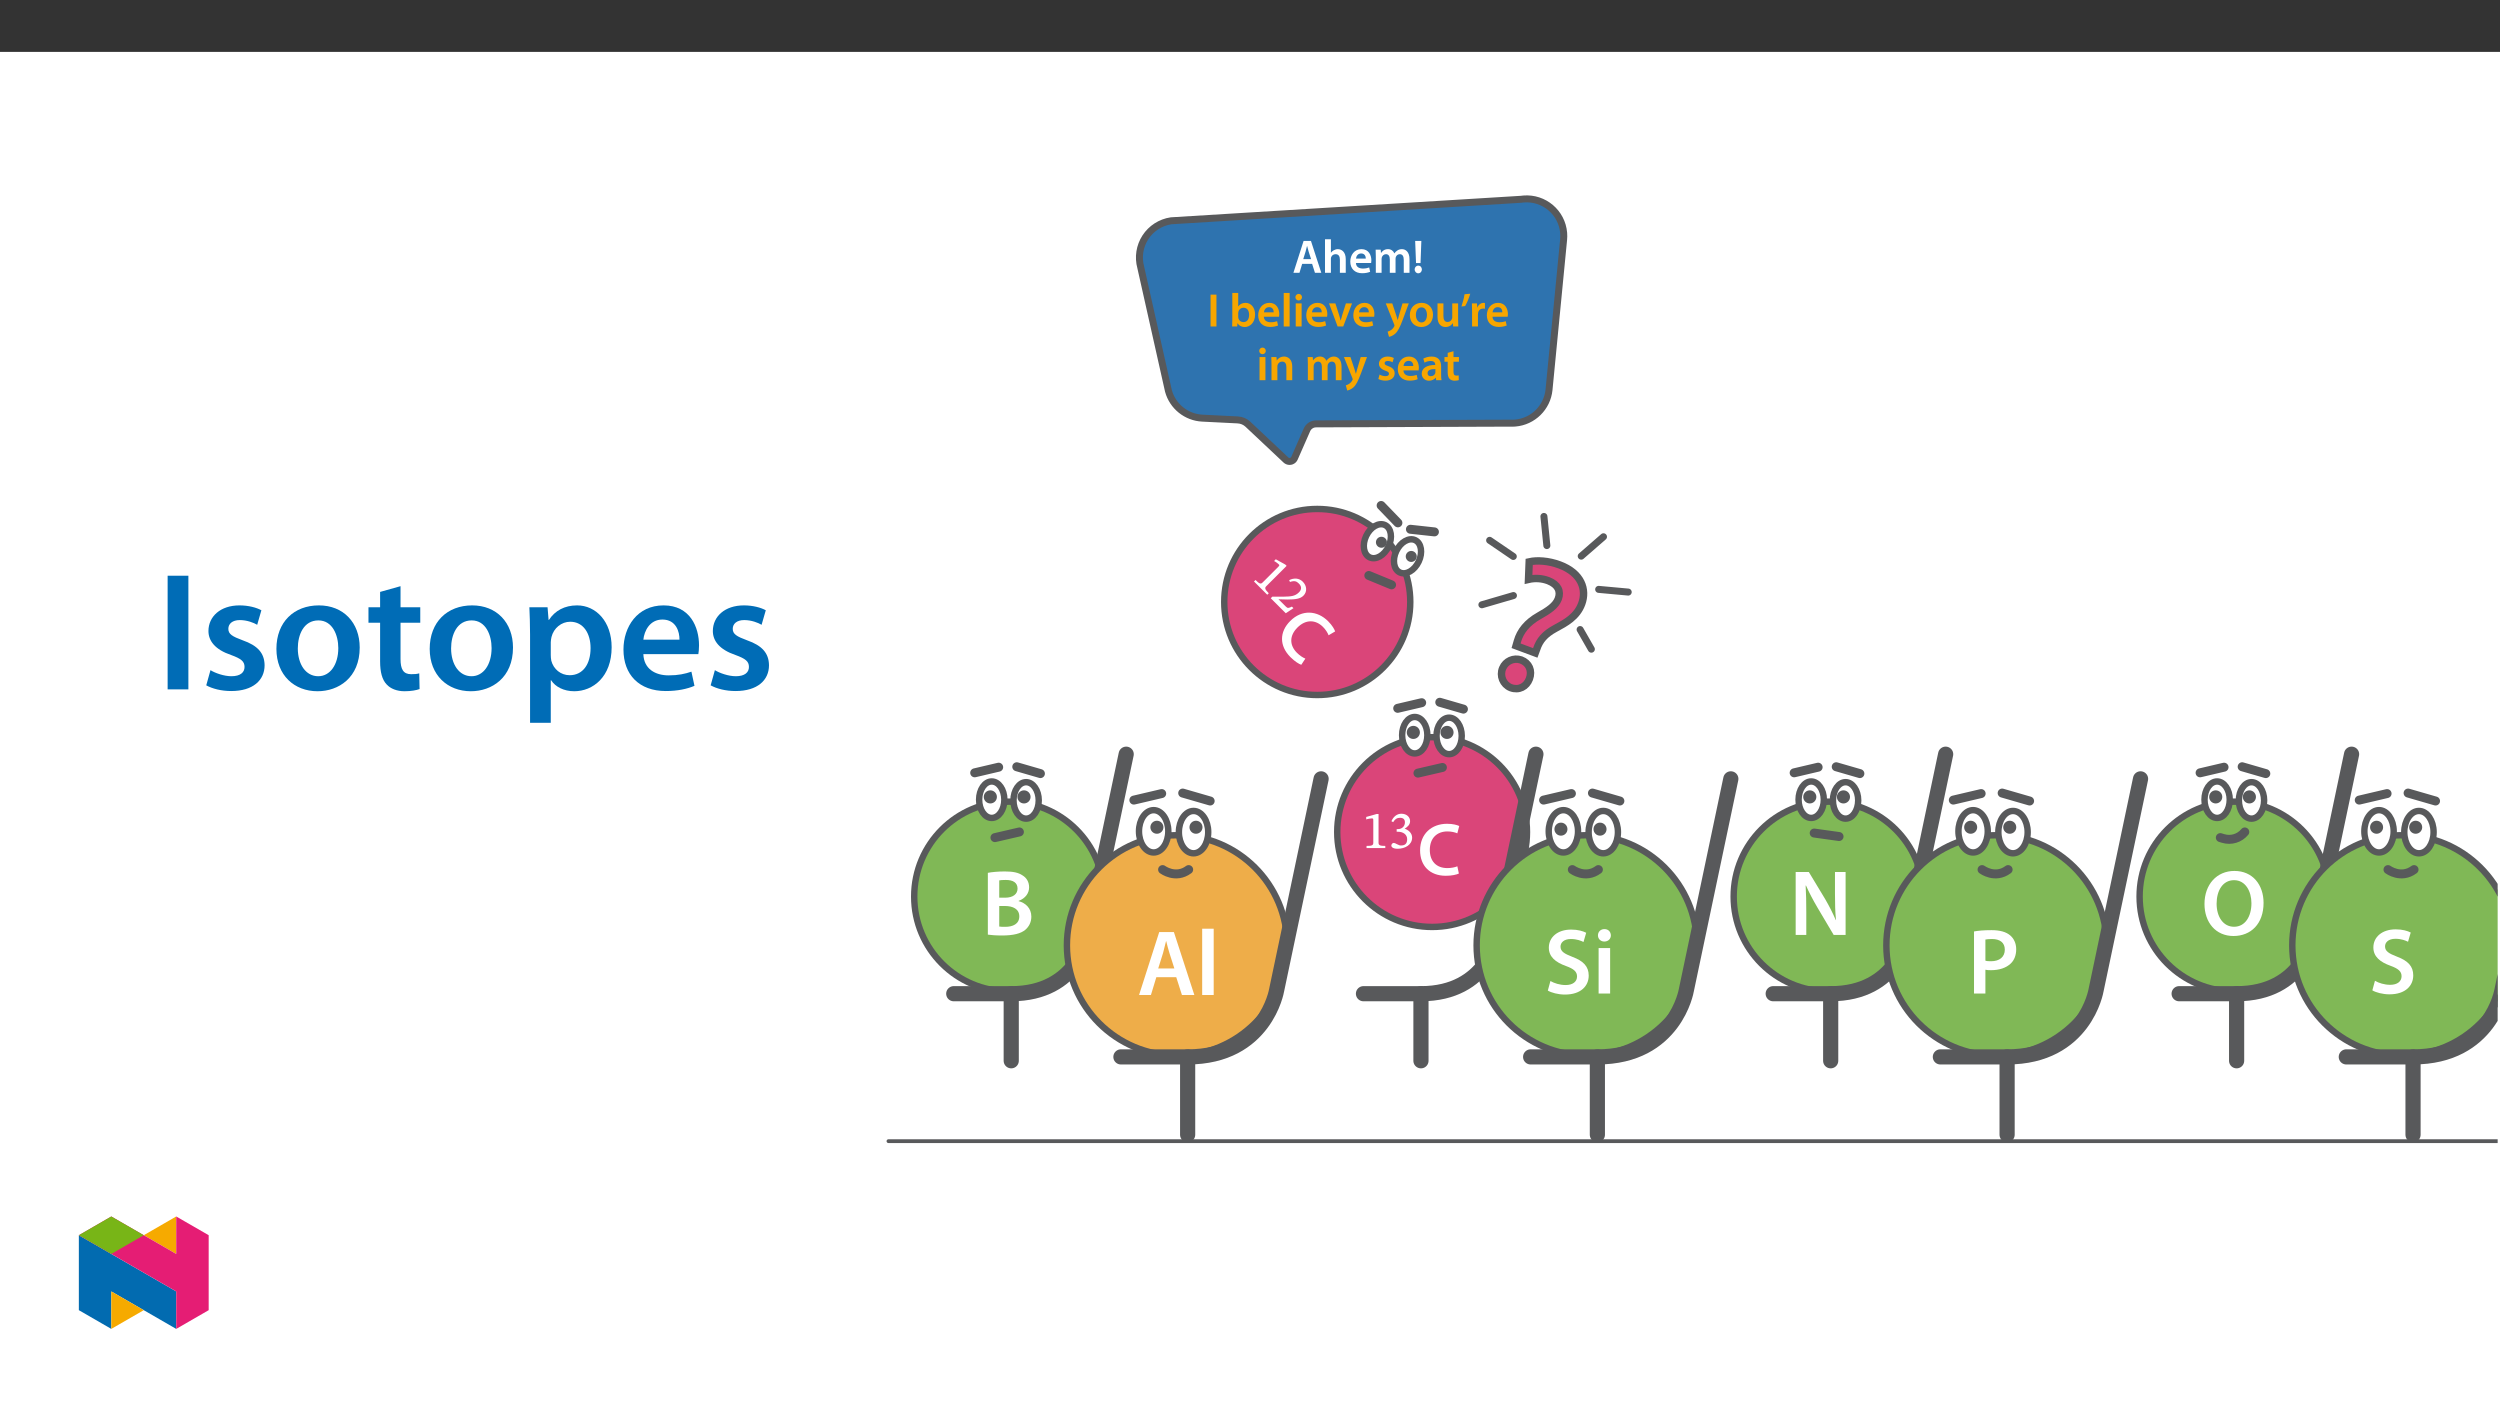﻿<?xml version="1.0" encoding="utf-8"?>
<svg xmlns="http://www.w3.org/2000/svg" xmlns:xlink="http://www.w3.org/1999/xlink" viewBox="0 0 960 540" version="1.1">
  <rect x="0" y="0" width="960" height="540" fill="#333333" stroke="none"/>
  <defs>
    <g>
      <symbol overflow="visible" id="glyph0-0">
        <path style="stroke:none;" d="M 0 0 L 8.984 0 L 8.984 -12.703 L -0.031 -12.703 L -0.031 0 Z M 4.484 -7.188 L 1.531 -11.656 L 7.422 -11.656 L 4.484 -7.234 Z M 5.016 -6.297 L 8.031 -10.797 L 8.031 -1.891 L 5.062 -6.344 Z M 1.438 -0.922 L 4.484 -5.453 L 7.422 -1.047 L 1.531 -1.047 Z M 0.875 -10.875 L 3.891 -6.344 L 0.922 -1.891 L 0.922 -10.797 Z M 0.875 -10.875 " />
      </symbol>
      <symbol overflow="visible" id="glyph0-1">
        <path style="stroke:none;" d="M 7.484 -3.5 L 8.594 0 L 11.031 0 L 7.062 -12.234 L 4.234 -12.234 L 0.328 0 L 2.656 0 L 3.688 -3.422 L 7.5 -3.422 Z M 4.078 -5.172 L 5 -8.141 C 5.203 -8.859 5.406 -9.703 5.562 -10.328 L 5.578 -10.328 C 5.734 -9.703 5.938 -8.875 6.172 -8.141 L 7.109 -5.234 L 4.094 -5.234 Z M 4.078 -5.172 " />
      </symbol>
      <symbol overflow="visible" id="glyph0-2">
        <path style="stroke:none;" d="M 1.188 0 L 3.406 0 L 3.406 -5.312 C 3.406 -5.547 3.422 -5.781 3.5 -5.969 C 3.75 -6.641 4.344 -7.141 5.203 -7.141 C 6.422 -7.141 6.859 -6.25 6.859 -4.984 L 6.859 0 L 9.109 0 L 9.109 -5.219 C 9.109 -8.016 7.531 -9.078 6.047 -9.078 C 5.484 -9.078 4.953 -8.891 4.5 -8.641 C 4.047 -8.406 3.672 -8.078 3.406 -7.688 L 3.406 -12.875 L 1.141 -12.875 L 1.141 0 Z M 1.188 0 " />
      </symbol>
      <symbol overflow="visible" id="glyph0-3">
        <path style="stroke:none;" d="M 8.609 -3.828 C 8.641 -4.016 8.688 -4.344 8.688 -4.75 C 8.688 -6.672 7.734 -9.078 4.891 -9.078 C 2.094 -9.078 0.594 -6.719 0.594 -4.312 C 0.594 -1.625 2.297 0.172 5.125 0.172 C 6.391 0.172 7.422 -0.047 8.219 -0.375 L 7.859 -2.031 C 7.172 -1.797 6.453 -1.625 5.438 -1.625 C 4.016 -1.625 2.812 -2.234 2.766 -3.75 L 8.594 -3.75 Z M 2.766 -5.359 C 2.859 -6.266 3.406 -7.422 4.766 -7.422 C 6.25 -7.422 6.562 -6.172 6.547 -5.438 L 2.766 -5.438 Z M 2.766 -5.359 " />
      </symbol>
      <symbol overflow="visible" id="glyph0-4">
        <path style="stroke:none;" d="M 1.188 0 L 3.359 0 L 3.359 -5.234 C 3.359 -5.484 3.391 -5.734 3.469 -5.969 C 3.672 -6.562 4.219 -7.141 5.047 -7.141 C 6.062 -7.141 6.516 -6.344 6.516 -5.125 L 6.516 0 L 8.719 0 L 8.719 -5.312 C 8.719 -5.562 8.75 -5.844 8.828 -6.047 C 9.062 -6.672 9.594 -7.141 10.344 -7.141 C 11.406 -7.141 11.875 -6.344 11.875 -4.891 L 11.875 0 L 14.078 0 L 14.078 -5.219 C 14.078 -8.016 12.594 -9.078 11.156 -9.078 C 10.422 -9.078 9.844 -8.859 9.344 -8.516 C 8.953 -8.266 8.594 -7.906 8.281 -7.469 L 8.25 -7.469 C 7.906 -8.359 7 -9.078 5.844 -9.078 C 4.359 -9.078 3.547 -8.234 3.141 -7.594 L 3.125 -7.594 L 3.016 -8.875 L 1.078 -8.875 C 1.109 -8.047 1.141 -7.203 1.141 -6.203 L 1.141 0 Z M 1.188 0 " />
      </symbol>
      <symbol overflow="visible" id="glyph0-5">
        <path style="stroke:none;" d="M 3.109 -3.797 L 3.422 -12.234 L 1.047 -12.234 L 1.375 -3.734 L 3.109 -3.734 Z M 2.219 0.203 C 3.062 0.203 3.625 -0.484 3.625 -1.281 C 3.609 -2.094 3.062 -2.75 2.234 -2.75 C 1.438 -2.75 0.844 -2.094 0.844 -1.281 C 0.844 -0.484 1.438 0.203 2.219 0.203 Z M 2.219 0.203 " />
      </symbol>
      <symbol overflow="visible" id="glyph0-6">
        <path style="stroke:none;" d="M 1.234 -12.156 L 1.234 0 L 3.5 0 L 3.5 -12.234 L 1.234 -12.234 Z M 1.234 -12.156 " />
      </symbol>
      <symbol overflow="visible" id="glyph0-7">
        <path style="stroke:none;" d="M 1.141 -2.531 C 1.141 -1.625 1.109 -0.656 1.078 0 L 3.016 0 L 3.125 -1.312 C 3.75 -0.25 4.766 0.203 5.906 0.203 C 7.875 0.203 9.891 -1.438 9.891 -4.578 C 9.906 -7.234 8.359 -9.078 6.219 -9.078 C 4.922 -9.078 3.953 -8.484 3.406 -7.672 L 3.406 -12.875 L 1.141 -12.875 Z M 3.406 -5.094 C 3.406 -5.312 3.438 -5.5 3.484 -5.672 C 3.719 -6.641 4.516 -7.203 5.422 -7.203 C 6.891 -7.203 7.594 -6.031 7.594 -4.484 C 7.594 -2.703 6.781 -1.688 5.406 -1.688 C 4.453 -1.688 3.688 -2.266 3.469 -3.156 C 3.422 -3.312 3.406 -3.5 3.406 -3.672 Z M 3.406 -5.094 " />
      </symbol>
      <symbol overflow="visible" id="glyph0-8">
        <path style="stroke:none;" d="M 1.188 0 L 3.406 0 L 3.406 -12.875 L 1.141 -12.875 L 1.141 0 Z M 1.188 0 " />
      </symbol>
      <symbol overflow="visible" id="glyph0-9">
        <path style="stroke:none;" d="M 3.406 -0.078 L 3.406 -8.875 L 1.141 -8.875 L 1.141 0 L 3.406 0 Z M 2.297 -12.516 C 1.562 -12.516 1.016 -11.922 1.016 -11.25 C 1.016 -10.594 1.547 -9.984 2.281 -9.984 C 3.047 -9.984 3.547 -10.594 3.547 -11.25 C 3.531 -11.922 3.047 -12.516 2.297 -12.516 Z M 2.297 -12.516 " />
      </symbol>
      <symbol overflow="visible" id="glyph0-10">
        <path style="stroke:none;" d="M 0.156 -8.812 L 3.438 0 L 5.594 0 L 8.984 -8.875 L 6.625 -8.875 L 5.203 -4.375 C 4.969 -3.594 4.766 -2.906 4.625 -2.266 L 4.594 -2.266 C 4.453 -2.906 4.266 -3.609 4.016 -4.375 L 2.578 -8.875 L 0.141 -8.875 Z M 0.156 -8.812 " />
      </symbol>
      <symbol overflow="visible" id="glyph0-11">
        <path style="stroke:none;" d="M 0.109 -8.812 L 3.312 -0.797 C 3.406 -0.578 3.422 -0.453 3.422 -0.359 C 3.422 -0.25 3.406 -0.156 3.312 0 C 3.016 0.594 2.531 1.109 2.094 1.375 C 1.656 1.703 1.219 1.859 0.797 1.969 L 1.328 3.969 C 1.891 3.875 2.781 3.562 3.656 2.812 C 4.688 1.922 5.5 0.406 6.703 -2.859 L 8.922 -8.875 L 6.516 -8.875 L 5.125 -4.141 C 4.953 -3.594 4.797 -2.922 4.688 -2.516 L 4.641 -2.516 C 4.531 -2.922 4.344 -3.594 4.156 -4.125 L 2.578 -8.875 L 0.094 -8.875 Z M 0.109 -8.812 " />
      </symbol>
      <symbol overflow="visible" id="glyph0-12">
        <path style="stroke:none;" d="M 5.141 -9.078 C 2.516 -9.078 0.594 -7.25 0.594 -4.375 C 0.594 -1.562 2.547 0.203 5 0.203 C 7.234 0.203 9.5 -1.312 9.5 -4.516 C 9.5 -7.172 7.75 -9.078 5.141 -9.078 Z M 5.094 -7.344 C 6.594 -7.344 7.172 -5.828 7.172 -4.469 C 7.172 -2.688 6.328 -1.547 5.078 -1.547 C 3.75 -1.547 2.922 -2.75 2.922 -4.438 C 2.922 -5.891 3.531 -7.344 5.094 -7.344 Z M 5.094 -7.344 " />
      </symbol>
      <symbol overflow="visible" id="glyph0-13">
        <path style="stroke:none;" d="M 9 -8.875 L 6.766 -8.875 L 6.766 -3.531 C 6.766 -3.281 6.75 -3.062 6.688 -3 C 6.422 -2.281 5.891 -1.734 4.984 -1.734 C 3.828 -1.734 3.375 -2.594 3.375 -4.047 L 3.375 -8.875 L 1.109 -8.875 L 1.109 -3.672 C 1.109 -0.828 2.594 0.203 4.172 0.203 C 5.766 0.203 6.625 -0.719 7 -1.312 L 7.016 -1.312 L 7.125 0 L 9.094 0 C 9.062 -0.797 9.016 -1.656 9.016 -2.688 L 9.016 -8.875 Z M 9 -8.875 " />
      </symbol>
      <symbol overflow="visible" id="glyph0-14">
        <path style="stroke:none;" d="M 1.656 -12.328 C 1.438 -10.875 0.953 -9.094 0.469 -7.672 L 1.891 -7.844 C 2.547 -8.969 3.359 -10.859 3.859 -12.578 L 1.672 -12.391 Z M 1.656 -12.328 " />
      </symbol>
      <symbol overflow="visible" id="glyph0-15">
        <path style="stroke:none;" d="M 1.188 0 L 3.406 0 L 3.406 -4.609 C 3.406 -4.844 3.422 -5.078 3.469 -5.281 C 3.656 -6.281 4.375 -6.875 5.422 -6.875 C 5.688 -6.875 5.891 -6.859 6.094 -6.797 L 6.094 -9 C 5.906 -9.062 5.781 -9.078 5.562 -9.078 C 4.609 -9.078 3.547 -8.375 3.156 -7.234 L 3.125 -7.234 L 3.031 -8.875 L 1.078 -8.875 C 1.125 -8.031 1.141 -7.172 1.141 -5.984 L 1.141 0 Z M 1.188 0 " />
      </symbol>
      <symbol overflow="visible" id="glyph0-16">
        <path style="stroke:none;" d="M 1.188 0 L 3.406 0 L 3.406 -5.219 C 3.406 -5.469 3.438 -5.734 3.516 -5.922 C 3.75 -6.578 4.344 -7.141 5.219 -7.141 C 6.422 -7.141 6.859 -6.266 6.859 -5 L 6.859 0 L 9.109 0 L 9.109 -5.25 C 9.109 -8.016 7.516 -9.078 5.984 -9.078 C 4.531 -9.078 3.562 -8.219 3.172 -7.562 L 3.156 -7.562 L 3.047 -8.875 L 1.078 -8.875 C 1.109 -8.047 1.141 -7.203 1.141 -6.203 L 1.141 0 Z M 1.188 0 " />
      </symbol>
      <symbol overflow="visible" id="glyph0-17">
        <path style="stroke:none;" d="M 0.625 -0.453 C 1.281 -0.094 2.234 0.172 3.297 0.172 C 5.609 0.172 6.875 -1.047 6.875 -2.641 C 6.859 -3.922 6.109 -4.812 4.516 -5.359 C 3.406 -5.781 3.016 -5.953 3.016 -6.516 C 3.016 -7.047 3.422 -7.375 4.219 -7.375 C 4.984 -7.375 5.688 -7.109 6.062 -6.875 L 6.547 -8.516 C 5.984 -8.812 5.141 -9.078 4.172 -9.078 C 2.156 -9.078 0.844 -7.828 0.844 -6.281 C 0.844 -5.234 1.578 -4.234 3.281 -3.656 C 4.359 -3.266 4.688 -3.047 4.688 -2.453 C 4.688 -1.891 4.281 -1.547 3.312 -1.547 C 2.531 -1.547 1.578 -1.844 1.078 -2.172 L 0.609 -0.453 Z M 0.625 -0.453 " />
      </symbol>
      <symbol overflow="visible" id="glyph0-18">
        <path style="stroke:none;" d="M 7.984 -5.312 C 7.984 -7.234 7.156 -9.078 4.359 -9.078 C 2.984 -9.078 1.828 -8.656 1.141 -8.266 L 1.609 -6.719 C 2.219 -7.125 3.125 -7.375 3.984 -7.375 C 5.531 -7.375 5.719 -6.5 5.719 -5.922 L 5.719 -5.844 C 2.531 -5.859 0.531 -4.656 0.531 -2.469 C 0.531 -1.141 1.562 0.203 3.312 0.203 C 4.469 0.203 5.375 -0.312 5.906 -0.969 L 5.938 -0.969 L 6.094 0 L 8.141 0 C 8.016 -0.609 7.984 -1.375 7.984 -2.172 Z M 5.781 -3.141 C 5.781 -2.984 5.781 -2.812 5.719 -2.656 C 5.5 -2.031 4.922 -1.531 4.016 -1.531 C 3.312 -1.531 2.781 -1.844 2.781 -2.703 C 2.781 -4.031 4.25 -4.281 5.781 -4.266 Z M 5.781 -3.141 " />
      </symbol>
      <symbol overflow="visible" id="glyph0-19">
        <path style="stroke:none;" d="M 1.5 -10.438 L 1.5 -8.875 L 0.266 -8.875 L 0.266 -7.078 L 1.5 -7.078 L 1.5 -3.047 C 1.5 -1.906 1.734 -1.047 2.219 -0.531 C 2.641 -0.094 3.312 0.203 4.141 0.203 C 4.828 0.203 5.422 0.094 5.766 -0.031 L 5.719 -1.844 C 5.453 -1.781 5.234 -1.766 4.844 -1.766 C 4 -1.766 3.734 -2.219 3.734 -3.297 L 3.734 -7.078 L 5.828 -7.078 L 5.828 -8.875 L 3.734 -8.875 L 3.734 -11.125 L 1.5 -10.5 Z M 1.5 -10.438 " />
      </symbol>
      <symbol overflow="visible" id="glyph1-0">
        <path style="stroke:none;" d="M 7.125 2.125 L 7.359 1.891 C 8.906 0.344 12.297 1.547 14.391 -0.547 C 15.875 -2.031 15.266 -4.078 13.875 -5.469 C 12.438 -6.906 10.453 -7.078 9.312 -5.938 C 8.641 -5.266 8.609 -4.484 9.062 -4.031 C 9.391 -3.703 10.047 -3.578 10.5 -4.031 C 11.031 -4.562 10.75 -4.875 11.219 -5.344 C 11.656 -5.781 12.188 -5.719 13.031 -4.875 C 13.938 -3.969 14 -3.094 12.875 -1.969 C 10.688 0.219 8.594 -0.844 6.75 1 L 6.281 1.469 L 7.031 2.219 Z M 5.938 4.406 C 6.375 3.969 6.484 3.078 5.984 2.578 C 5.469 2.062 4.562 2.125 4.109 2.578 C 3.641 3.047 3.609 3.828 4.172 4.391 C 4.672 4.891 5.484 4.859 5.938 4.406 Z M 6.219 10.844 L 19.859 -2.797 L 11.375 -11.281 L -2.344 2.438 L 6.141 10.922 Z M 6.266 9.172 L -0.5 2.406 L 11.375 -9.469 L 18.031 -2.812 L 6.156 9.062 Z M 6.266 9.172 " />
      </symbol>
      <symbol overflow="visible" id="glyph1-1">
        <path style="stroke:none;" d="M 6.219 6.031 L 6.703 5.547 C 5.312 4.156 5.031 3.562 5.734 2.859 L 13.562 -4.969 L 13.062 -5.469 L 9.406 -7.5 L 8.734 -6.828 C 9.453 -6.484 10.25 -5.844 10.547 -5.547 C 10.891 -5.203 10.812 -5.062 10.312 -4.562 L 4.312 1.438 C 3.609 2.141 3.047 1.891 1.609 0.453 L 1.031 1.031 L 6.125 6.125 Z M 6.219 6.031 " />
      </symbol>
      <symbol overflow="visible" id="glyph1-2">
        <path style="stroke:none;" d="M 9.031 4.125 L 8.562 3.656 C 7.25 4.25 6.969 4.375 6.219 3.625 L 4.234 1.641 L 3.312 0.75 L 3.234 0.828 L 6.828 0.922 C 9.844 0.906 11.734 0.703 12.984 -0.547 C 14.484 -2.047 14.344 -4.312 12.734 -5.922 C 11.359 -7.297 9.406 -7.469 7.516 -6.516 L 7.812 -5.812 C 9.562 -6.406 10.328 -6.109 11.25 -5.188 C 12.344 -4.094 12.344 -2.906 11.281 -1.844 C 9.797 -0.359 8.281 -0.219 5.422 -0.172 L 1.047 -0.172 L 0.438 0.438 L 6.203 6.203 L 9.156 4.25 Z M 9.031 4.125 " />
      </symbol>
      <symbol overflow="visible" id="glyph2-0">
        <path style="stroke:none;" d="M 0 0 L 10.141 10.141 L 24.344 -4.062 L 14.203 -14.203 Z M 13.094 -2.938 L 14.812 -11.562 L 21.703 -4.672 Z M 12.781 -1.438 L 21.406 -3.156 L 11.047 7.203 Z M 2.641 0.609 L 11.266 -1.109 L 9.531 7.5 Z M 13.297 -11.266 L 11.578 -2.641 L 2.938 -0.906 Z M 13.297 -11.266 " />
      </symbol>
      <symbol overflow="visible" id="glyph2-1">
        <path style="stroke:none;" d="M 13.188 8.469 C 12.234 8.109 10.969 7.25 9.969 6.25 C 6.953 3.234 7.109 -0.422 10.141 -3.453 C 13.422 -6.734 17.188 -6.469 19.953 -3.703 C 21.078 -2.578 21.75 -1.406 22.109 -0.484 L 24.625 -1.969 C 24.375 -2.719 23.578 -4.234 21.938 -5.875 C 17.766 -10.047 11.891 -10.484 7.375 -5.969 C 3.203 -1.797 3.125 3.562 7.469 7.906 C 9.125 9.562 10.75 10.562 11.625 10.844 Z M 13.188 8.469 " />
      </symbol>
      <symbol overflow="visible" id="glyph3-0">
        <path style="stroke:none;" d="M 6.547 -3.531 L 6.547 -3.859 C 6.547 -6.047 9.781 -7.609 9.781 -10.562 C 9.781 -12.656 7.906 -13.688 5.938 -13.688 C 3.922 -13.688 2.391 -12.406 2.391 -10.781 C 2.391 -9.844 2.906 -9.25 3.547 -9.25 C 4.031 -9.25 4.578 -9.641 4.578 -10.266 C 4.578 -11.016 4.156 -11.047 4.156 -11.703 C 4.156 -12.328 4.578 -12.672 5.766 -12.672 C 7.047 -12.672 7.703 -12.094 7.703 -10.5 C 7.703 -7.406 5.484 -6.672 5.484 -4.062 L 5.484 -3.406 L 6.547 -3.406 Z M 7.312 -1.078 C 7.312 -1.703 6.766 -2.406 6.062 -2.406 C 5.328 -2.406 4.734 -1.734 4.734 -1.078 C 4.734 -0.422 5.266 0.156 6.047 0.156 C 6.766 0.156 7.312 -0.438 7.312 -1.078 Z M 12.062 3.266 L 12.062 -16.016 L 0.062 -16.016 L 0.062 3.391 L 12.062 3.391 Z M 10.906 2.062 L 1.344 2.062 L 1.344 -14.734 L 10.766 -14.734 L 10.766 2.062 Z M 10.906 2.062 " />
      </symbol>
      <symbol overflow="visible" id="glyph3-1">
        <path style="stroke:none;" d="M 8.672 -0.125 L 8.672 -0.828 C 6.703 -0.828 6.078 -1.047 6.078 -2.031 L 6.078 -13.094 L 5.375 -13.094 L 1.344 -11.953 L 1.344 -11 C 2.109 -11.266 3.125 -11.391 3.531 -11.391 C 4.031 -11.391 4.062 -11.219 4.062 -10.516 L 4.062 -2.031 C 4.062 -1.031 3.5 -0.828 1.469 -0.828 L 1.469 0 L 8.672 0 Z M 8.672 -0.125 " />
      </symbol>
      <symbol overflow="visible" id="glyph3-2">
        <path style="stroke:none;" d="M 1.812 -10.047 C 2.484 -11.109 3.156 -11.625 4.359 -11.625 C 5.609 -11.625 6.266 -11.062 6.266 -9.875 C 6.266 -8.25 4.984 -7.281 3.609 -7.281 L 3.094 -7.281 L 3.094 -6.266 L 3.641 -6.266 C 5.562 -6.266 7.125 -5.203 7.125 -3.406 C 7.125 -1.453 6.047 -1 4.781 -1 C 4.297 -1 4.094 -1.047 3.234 -1.484 C 2.531 -1.844 2.281 -1.984 1.969 -1.984 C 1.453 -1.984 1.047 -1.391 1.047 -0.969 C 1.047 -0.438 1.625 0.266 3.438 0.266 C 6.359 0.266 9.031 -1.266 9.031 -4.016 C 9.031 -5.797 7.562 -7 6.078 -7.469 L 6.078 -7.375 C 7.312 -8.156 8.25 -8.969 8.25 -10.359 C 8.25 -11.891 6.953 -13.188 4.906 -13.188 C 3.25 -13.188 1.875 -12.125 1.078 -10.312 L 1.766 -9.953 Z M 1.812 -10.047 " />
      </symbol>
      <symbol overflow="visible" id="glyph4-0">
        <path style="stroke:none;" d="M 0 0 L 14.344 0 L 14.344 -20.078 L 0 -20.078 Z M 7.172 -11.328 L 2.297 -18.641 L 12.047 -18.641 Z M 8.031 -10.047 L 12.906 -17.359 L 12.906 -2.719 Z M 2.297 -1.438 L 7.172 -8.75 L 12.047 -1.438 Z M 1.438 -17.359 L 6.312 -10.047 L 1.438 -2.719 Z M 1.438 -17.359 " />
      </symbol>
      <symbol overflow="visible" id="glyph4-1">
        <path style="stroke:none;" d="M 15.312 -3.328 C 14.375 -2.922 12.875 -2.641 11.469 -2.641 C 7.203 -2.641 4.734 -5.328 4.734 -9.609 C 4.734 -14.25 7.578 -16.719 11.5 -16.719 C 13.078 -16.719 14.375 -16.375 15.297 -15.984 L 16.031 -18.797 C 15.312 -19.156 13.688 -19.656 11.359 -19.656 C 5.453 -19.656 1 -15.812 1 -9.438 C 1 -3.531 4.734 0.312 10.875 0.312 C 13.219 0.312 15.062 -0.141 15.891 -0.547 Z M 15.312 -3.328 " />
      </symbol>
      <symbol overflow="visible" id="glyph5-0">
        <path style="stroke:none;" d="M 0 0 L 17.922 0 L 17.922 -25.094 L 0 -25.094 Z M 8.969 -14.172 L 2.875 -23.312 L 15.062 -23.312 Z M 10.047 -12.547 L 16.141 -21.688 L 16.141 -3.406 Z M 2.875 -1.797 L 8.969 -10.938 L 15.062 -1.797 Z M 1.797 -21.688 L 7.891 -12.547 L 1.797 -3.406 Z M 1.797 -21.688 " />
      </symbol>
      <symbol overflow="visible" id="glyph5-1">
        <path style="stroke:none;" d="M 1.469 -1.141 C 2.797 -0.328 5.453 0.391 8.031 0.391 C 14.234 0.391 17.172 -2.969 17.172 -6.891 C 17.172 -10.359 15.172 -12.484 10.969 -14.062 C 7.75 -15.312 6.344 -16.172 6.344 -18.031 C 6.344 -19.469 7.531 -20.938 10.328 -20.938 C 12.594 -20.938 14.266 -20.266 15.172 -19.797 L 16.203 -23.344 C 14.953 -23.984 13.047 -24.562 10.438 -24.562 C 5.156 -24.562 1.859 -21.594 1.859 -17.609 C 1.859 -14.125 4.406 -12.016 8.422 -10.578 C 11.469 -9.469 12.688 -8.391 12.688 -6.562 C 12.688 -4.594 11.109 -3.266 8.312 -3.266 C 6.062 -3.266 3.875 -3.984 2.469 -4.812 Z M 1.469 -1.141 " />
      </symbol>
      <symbol overflow="visible" id="glyph5-2">
        <path style="stroke:none;" d="M 6.781 0 L 6.781 -17.469 L 2.359 -17.469 L 2.359 0 Z M 4.594 -24.75 C 3.125 -24.75 2.109 -23.703 2.109 -22.344 C 2.109 -21.047 3.078 -19.969 4.547 -19.969 C 6.094 -19.969 7.062 -21.047 7.062 -22.344 C 7.031 -23.703 6.094 -24.75 4.594 -24.75 Z M 4.594 -24.75 " />
      </symbol>
      <symbol overflow="visible" id="glyph5-3">
        <path style="stroke:none;" d="M 6.594 0 L 6.594 -8.641 C 6.594 -12.625 6.531 -15.812 6.344 -18.938 L 6.484 -18.969 C 7.672 -16.25 9.25 -13.297 10.797 -10.656 L 17.109 0 L 21.688 0 L 21.688 -24.172 L 17.609 -24.172 L 17.609 -15.75 C 17.609 -12.047 17.672 -8.922 18 -5.703 L 17.922 -5.703 C 16.812 -8.312 15.391 -11.109 13.812 -13.812 L 7.562 -24.172 L 2.516 -24.172 L 2.516 0 Z M 6.594 0 " />
      </symbol>
      <symbol overflow="visible" id="glyph5-4">
        <path style="stroke:none;" d="M 2.547 0 L 6.922 0 L 6.922 -9.141 C 7.531 -9 8.25 -8.969 9.078 -8.969 C 12.188 -8.969 14.922 -9.828 16.703 -11.578 C 18.031 -12.875 18.75 -14.734 18.75 -17.031 C 18.75 -19.297 17.828 -21.188 16.391 -22.375 C 14.844 -23.672 12.516 -24.344 9.281 -24.344 C 6.344 -24.344 4.156 -24.141 2.547 -23.844 Z M 6.922 -20.734 C 7.391 -20.828 8.25 -20.938 9.469 -20.938 C 12.516 -20.938 14.375 -19.547 14.375 -16.859 C 14.375 -14.062 12.375 -12.406 9.078 -12.406 C 8.172 -12.406 7.5 -12.438 6.922 -12.625 Z M 6.922 -20.734 " />
      </symbol>
      <symbol overflow="visible" id="glyph5-5">
        <path style="stroke:none;" d="M 12.797 -24.594 C 5.984 -24.594 1.297 -19.359 1.297 -11.906 C 1.297 -4.844 5.594 0.391 12.438 0.391 C 19.078 0.391 23.984 -4.234 23.984 -12.328 C 23.984 -19.25 19.828 -24.594 12.797 -24.594 Z M 12.656 -21.047 C 17.062 -21.047 19.328 -16.75 19.328 -12.188 C 19.328 -7.141 16.922 -3.156 12.656 -3.156 C 8.422 -3.156 5.953 -7.062 5.953 -12.016 C 5.953 -17 8.281 -21.047 12.656 -21.047 Z M 12.656 -21.047 " />
      </symbol>
      <symbol overflow="visible" id="glyph5-6">
        <path style="stroke:none;" d="M 2.547 -0.078 C 3.688 0.078 5.516 0.25 7.953 0.25 C 12.406 0.25 15.234 -0.5 16.969 -1.969 C 18.328 -3.156 19.25 -4.844 19.25 -7 C 19.25 -10.297 16.922 -12.297 14.375 -12.938 L 14.375 -13.047 C 17 -14.016 18.391 -16.031 18.391 -18.25 C 18.391 -20.328 17.391 -21.906 15.891 -22.812 C 14.266 -23.922 12.234 -24.344 9 -24.344 C 6.484 -24.344 3.938 -24.094 2.547 -23.812 Z M 6.922 -20.906 C 7.391 -21.016 8.141 -21.078 9.438 -21.078 C 12.234 -21.078 13.953 -20.047 13.953 -17.75 C 13.953 -15.703 12.266 -14.266 9.188 -14.266 L 6.922 -14.266 Z M 6.922 -11.078 L 9.109 -11.078 C 12.156 -11.078 14.625 -9.938 14.625 -7.094 C 14.625 -4.125 12.078 -3.078 9.25 -3.078 C 8.25 -3.078 7.5 -3.078 6.922 -3.188 Z M 6.922 -11.078 " />
      </symbol>
      <symbol overflow="visible" id="glyph5-7">
        <path style="stroke:none;" d="M 15.031 -6.844 L 17.219 0 L 21.984 0 L 14.125 -24.172 L 8.5 -24.172 L 0.75 0 L 5.312 0 L 7.391 -6.844 Z M 8.109 -10.188 L 9.969 -16.141 C 10.359 -17.578 10.75 -19.25 11.109 -20.656 L 11.188 -20.656 C 11.547 -19.25 11.938 -17.609 12.406 -16.141 L 14.312 -10.188 Z M 8.109 -10.188 " />
      </symbol>
      <symbol overflow="visible" id="glyph5-8">
        <path style="stroke:none;" d="M 2.359 0 L 6.781 0 L 6.781 -25.453 L 2.359 -25.453 Z M 2.359 0 " />
      </symbol>
      <symbol overflow="visible" id="glyph6-0">
        <path style="stroke:none;" d="M 0 0 L 32.375 0 L 32.375 -45.328 L 0 -45.328 Z M 16.188 -25.578 L 5.188 -42.094 L 27.188 -42.094 Z M 18.125 -22.656 L 29.141 -39.172 L 29.141 -6.156 Z M 5.188 -3.234 L 16.188 -19.75 L 27.188 -3.234 Z M 3.234 -39.172 L 14.25 -22.656 L 3.234 -6.156 Z M 3.234 -39.172 " />
      </symbol>
      <symbol overflow="visible" id="glyph6-1">
        <path style="stroke:none;" d="M 4.594 -43.641 L 4.594 0 L 12.562 0 L 12.562 -43.641 Z M 4.594 -43.641 " />
      </symbol>
      <symbol overflow="visible" id="glyph6-2">
        <path style="stroke:none;" d="M 2.328 -1.547 C 4.656 -0.266 8.094 0.641 11.906 0.641 C 20.266 0.641 24.734 -3.5 24.734 -9.266 C 24.672 -13.922 22.078 -16.828 16.312 -18.844 C 12.297 -20.328 10.812 -21.234 10.812 -23.25 C 10.812 -25.188 12.375 -26.609 15.219 -26.609 C 18 -26.609 20.594 -25.578 21.891 -24.797 L 23.5 -30.375 C 21.625 -31.406 18.578 -32.25 15.094 -32.25 C 7.766 -32.25 3.172 -27.969 3.172 -22.406 C 3.172 -18.641 5.703 -15.281 11.844 -13.203 C 15.734 -11.781 17.031 -10.75 17.031 -8.609 C 17.031 -6.547 15.469 -5.047 11.984 -5.047 C 9.125 -5.047 5.703 -6.281 3.953 -7.375 Z M 2.328 -1.547 " />
      </symbol>
      <symbol overflow="visible" id="glyph6-3">
        <path style="stroke:none;" d="M 18.578 -32.25 C 9.062 -32.25 2.266 -25.906 2.266 -15.547 C 2.266 -5.375 9.188 0.719 18.062 0.719 C 26.094 0.719 34.25 -4.469 34.25 -16.062 C 34.25 -25.641 27.969 -32.25 18.578 -32.25 Z M 18.391 -26.484 C 23.828 -26.484 26.031 -20.781 26.031 -15.859 C 26.031 -9.453 22.859 -5.047 18.328 -5.047 C 13.531 -5.047 10.484 -9.641 10.484 -15.734 C 10.484 -20.984 12.75 -26.484 18.391 -26.484 Z M 18.391 -26.484 " />
      </symbol>
      <symbol overflow="visible" id="glyph6-4">
        <path style="stroke:none;" d="M 5.562 -37.422 L 5.562 -31.531 L 1.094 -31.531 L 1.094 -25.578 L 5.562 -25.578 L 5.562 -10.75 C 5.562 -6.609 6.344 -3.688 8.094 -1.875 C 9.578 -0.266 11.984 0.719 14.953 0.719 C 17.422 0.719 19.547 0.328 20.719 -0.125 L 20.594 -6.156 C 19.688 -5.891 18.906 -5.828 17.484 -5.828 C 14.438 -5.828 13.406 -7.766 13.406 -11.656 L 13.406 -25.578 L 20.984 -25.578 L 20.984 -31.531 L 13.406 -31.531 L 13.406 -39.625 Z M 5.562 -37.422 " />
      </symbol>
      <symbol overflow="visible" id="glyph6-5">
        <path style="stroke:none;" d="M 4.281 12.828 L 12.234 12.828 L 12.234 -3.5 L 12.375 -3.5 C 13.984 -0.969 17.281 0.719 21.234 0.719 C 28.422 0.719 35.609 -4.797 35.609 -16.188 C 35.609 -26.031 29.594 -32.25 22.344 -32.25 C 17.547 -32.25 13.859 -30.234 11.531 -26.672 L 11.391 -26.672 L 11 -31.531 L 4.016 -31.531 C 4.141 -28.562 4.281 -25.188 4.281 -21.047 Z M 12.234 -18.062 C 12.234 -18.719 12.375 -19.422 12.5 -20.078 C 13.344 -23.562 16.375 -25.969 19.688 -25.969 C 24.797 -25.969 27.516 -21.438 27.516 -15.859 C 27.516 -9.641 24.547 -5.438 19.484 -5.438 C 16.062 -5.438 13.281 -7.766 12.438 -11 C 12.297 -11.719 12.234 -12.438 12.234 -13.203 Z M 12.234 -18.062 " />
      </symbol>
      <symbol overflow="visible" id="glyph6-6">
        <path style="stroke:none;" d="M 31.016 -13.531 C 31.141 -14.25 31.281 -15.406 31.281 -16.906 C 31.281 -23.828 27.906 -32.25 17.672 -32.25 C 7.578 -32.25 2.266 -24.016 2.266 -15.281 C 2.266 -5.641 8.281 0.641 18.516 0.641 C 23.047 0.641 26.812 -0.188 29.531 -1.359 L 28.359 -6.797 C 25.906 -5.953 23.312 -5.375 19.625 -5.375 C 14.5 -5.375 10.094 -7.828 9.906 -13.531 Z M 9.906 -19.094 C 10.234 -22.344 12.297 -26.812 17.219 -26.812 C 22.531 -26.812 23.828 -22.016 23.766 -19.094 Z M 9.906 -19.094 " />
      </symbol>
    </g>
    <clipPath id="clip1">
      <path d="M 880 320 L 959.102 320 L 959.102 406 L 880 406 Z M 880 320 " />
    </clipPath>
    <clipPath id="clip2">
      <path d="M 879 319 L 959.102 319 L 959.102 407 L 879 407 Z M 879 319 " />
    </clipPath>
    <clipPath id="clip3">
      <path d="M 923 296 L 959.102 296 L 959.102 439 L 923 439 Z M 923 296 " />
    </clipPath>
    <clipPath id="clip4">
      <path d="M 399 62.66 L 639 62.66 L 639 216 L 399 216 Z M 399 62.66 " />
    </clipPath>
    <clipPath id="clip5">
      <path d="M 340 437 L 959.102 437 L 959.102 439 L 340 439 Z M 340 437 " />
    </clipPath>
    <clipPath id="clip6">
      <path d="M 30.277 474 L 68 474 L 68 510.301 L 30.277 510.301 Z M 30.277 474 " />
    </clipPath>
    <clipPath id="clip7">
      <path d="M 42 495 L 56 495 L 56 510.301 L 42 510.301 Z M 42 495 " />
    </clipPath>
    <clipPath id="clip8">
      <path d="M 55 467.125 L 68 467.125 L 68 482 L 55 482 Z M 55 467.125 " />
    </clipPath>
    <clipPath id="clip9">
      <path d="M 30.277 467.125 L 80.133 467.125 L 80.133 510.301 L 30.277 510.301 Z M 30.277 467.125 " />
    </clipPath>
    <clipPath id="clip10">
      <path d="M 30.277 467.125 L 56 467.125 L 56 482 L 30.277 482 Z M 30.277 467.125 " />
    </clipPath>
  </defs>
  <g id="surface1">
    <path style=" stroke:none;fill-rule:nonzero;fill:rgb(100%,100%,100%);fill-opacity:1;" d="M 0 559.926 L 960 559.926 L 960 19.926 L 0 19.926 Z M 0 559.926 " />
    <path style=" stroke:none;fill-rule:nonzero;fill:rgb(50.2%,72.198%,33.699%);fill-opacity:1;" d="M 858.043 307.84 C 878.164 307.84 894.477 324.152 894.477 344.273 C 894.477 364.398 878.164 380.707 858.043 380.707 C 837.918 380.707 821.609 364.398 821.609 344.273 C 821.609 324.152 837.918 307.84 858.043 307.84 " />
    <path style="fill:none;stroke-width:3.228;stroke-linecap:round;stroke-linejoin:round;stroke:rgb(34.499%,34.9%,35.699%);stroke-opacity:1;stroke-miterlimit:4;" d="M 0.001 0.002 C 26.303 0.002 47.626 -21.322 47.626 -47.624 C 47.626 -73.931 26.303 -95.25 0.001 -95.25 C -26.306 -95.25 -47.625 -73.931 -47.625 -47.624 C -47.625 -21.322 -26.306 0.002 0.001 0.002 Z M 0.001 0.002 " transform="matrix(0.765,0,0,-0.765,858.042,307.841)" />
    <path style="fill:none;stroke-width:4.501;stroke-linecap:round;stroke-linejoin:round;stroke:rgb(34.499%,34.9%,35.699%);stroke-opacity:1;stroke-miterlimit:4;" d="M -0.002 0.001 L -12.027 -2.823 " transform="matrix(0.765,0,0,-0.765,854.037,294.602)" />
    <path style="fill:none;stroke-width:4.501;stroke-linecap:round;stroke-linejoin:round;stroke:rgb(34.499%,34.9%,35.699%);stroke-opacity:1;stroke-miterlimit:4;" d="M -0.002 0.001 L 11.87 -3.436 " transform="matrix(0.765,0,0,-0.765,860.99,294.434)" />
    <path style=" stroke:none;fill-rule:nonzero;fill:rgb(100%,100%,100%);fill-opacity:1;" d="M 851.375 300.082 C 854.055 300.082 856.223 303.219 856.223 307.086 C 856.223 310.957 854.055 314.09 851.375 314.09 C 848.695 314.09 846.527 310.957 846.527 307.086 C 846.527 303.219 848.695 300.082 851.375 300.082 " />
    <path style="fill:none;stroke-width:3.228;stroke-linecap:round;stroke-linejoin:round;stroke:rgb(34.499%,34.9%,35.699%);stroke-opacity:1;stroke-miterlimit:4;" d="M -0.001 0.002 C 3.502 0.002 6.336 -4.098 6.336 -9.153 C 6.336 -14.214 3.502 -18.309 -0.001 -18.309 C -3.504 -18.309 -6.337 -14.214 -6.337 -9.153 C -6.337 -4.098 -3.504 0.002 -0.001 0.002 Z M -0.001 0.002 " transform="matrix(0.765,0,0,-0.765,851.376,300.084)" />
    <path style=" stroke:none;fill-rule:nonzero;fill:rgb(100%,100%,100%);fill-opacity:1;" d="M 864.574 300.352 C 867.254 300.352 869.426 303.488 869.426 307.355 C 869.426 311.223 867.254 314.359 864.574 314.359 C 861.898 314.359 859.727 311.223 859.727 307.355 C 859.727 303.488 861.898 300.352 864.574 300.352 " />
    <path style="fill:none;stroke-width:3.228;stroke-linecap:round;stroke-linejoin:round;stroke:rgb(34.499%,34.9%,35.699%);stroke-opacity:1;stroke-miterlimit:4;" d="M -0.001 0.002 C 3.502 0.002 6.341 -4.098 6.341 -9.153 C 6.341 -14.208 3.502 -18.309 -0.001 -18.309 C -3.498 -18.309 -6.337 -14.208 -6.337 -9.153 C -6.337 -4.098 -3.498 0.002 -0.001 0.002 Z M -0.001 0.002 " transform="matrix(0.765,0,0,-0.765,864.575,300.353)" />
    <path style=" stroke:none;fill-rule:nonzero;fill:rgb(34.499%,34.9%,35.699%);fill-opacity:1;" d="M 850.836 303.855 C 852.027 303.855 852.992 304.82 852.992 306.008 C 852.992 307.199 852.027 308.164 850.836 308.164 C 849.648 308.164 848.684 307.199 848.684 306.008 C 848.684 304.82 849.648 303.855 850.836 303.855 " />
    <path style="fill:none;stroke-width:0.952;stroke-linecap:butt;stroke-linejoin:miter;stroke:rgb(34.499%,34.9%,35.699%);stroke-opacity:1;stroke-miterlimit:10;" d="M -0.001 -0.001 C 1.556 -0.001 2.817 -1.262 2.817 -2.814 C 2.817 -4.372 1.556 -5.633 -0.001 -5.633 C -1.554 -5.633 -2.815 -4.372 -2.815 -2.814 C -2.815 -1.262 -1.554 -0.001 -0.001 -0.001 Z M -0.001 -0.001 " transform="matrix(0.765,0,0,-0.765,850.837,303.855)" />
    <path style=" stroke:none;fill-rule:nonzero;fill:rgb(34.499%,34.9%,35.699%);fill-opacity:1;" d="M 863.766 303.855 C 864.957 303.855 865.922 304.82 865.922 306.008 C 865.922 307.199 864.957 308.164 863.766 308.164 C 862.578 308.164 861.613 307.199 861.613 306.008 C 861.613 304.82 862.578 303.855 863.766 303.855 " />
    <path style="fill:none;stroke-width:0.952;stroke-linecap:butt;stroke-linejoin:miter;stroke:rgb(34.499%,34.9%,35.699%);stroke-opacity:1;stroke-miterlimit:10;" d="M -0.002 -0.001 C 1.555 -0.001 2.817 -1.262 2.817 -2.814 C 2.817 -4.372 1.555 -5.633 -0.002 -5.633 C -1.554 -5.633 -2.815 -4.372 -2.815 -2.814 C -2.815 -1.262 -1.554 -0.001 -0.002 -0.001 Z M -0.002 -0.001 " transform="matrix(0.765,0,0,-0.765,863.767,303.855)" />
    <path style="fill:none;stroke-width:4.501;stroke-linecap:round;stroke-linejoin:round;stroke:rgb(34.499%,34.9%,35.699%);stroke-opacity:1;stroke-miterlimit:4;" d="M -0.003 0 L 1.453 -0.439 C 5.395 -1.629 9.658 -0.332 12.273 2.844 " transform="matrix(0.765,0,0,-0.765,852.607,321.645)" />
    <path style="fill:none;stroke-width:7.617;stroke-linecap:round;stroke-linejoin:round;stroke:rgb(34.499%,34.9%,35.699%);stroke-opacity:1;stroke-miterlimit:4;" d="M 0.001 0.001 L -19.234 -91.37 C -19.234 -91.37 -24.044 -120.22 -57.709 -120.22 L -57.709 -153.885 " transform="matrix(0.765,0,0,-0.765,903.007,289.614)" />
    <path style="fill:none;stroke-width:7.617;stroke-linecap:round;stroke-linejoin:round;stroke:rgb(34.499%,34.9%,35.699%);stroke-opacity:1;stroke-miterlimit:4;" d="M 0.001 0.002 L 28.856 0.002 " transform="matrix(0.765,0,0,-0.765,836.788,381.584)" />
    <g clip-path="url(#clip1)" clip-rule="nonzero">
      <path style=" stroke:none;fill-rule:nonzero;fill:rgb(50.2%,72.198%,33.699%);fill-opacity:1;" d="M 922.539 320.723 C 945.895 320.723 964.832 339.66 964.832 363.02 C 964.832 386.379 945.895 405.312 922.539 405.312 C 899.18 405.312 880.242 386.379 880.242 363.02 C 880.242 339.66 899.18 320.723 922.539 320.723 " />
    </g>
    <g clip-path="url(#clip2)" clip-rule="nonzero">
      <path style="fill:none;stroke-width:3.228;stroke-linecap:round;stroke-linejoin:round;stroke:rgb(34.499%,34.9%,35.699%);stroke-opacity:1;stroke-miterlimit:4;" d="M 0.002 0 C 30.532 0 55.287 -24.755 55.287 -55.29 C 55.287 -85.825 30.532 -110.575 0.002 -110.575 C -30.533 -110.575 -55.288 -85.825 -55.288 -55.29 C -55.288 -24.755 -30.533 0 0.002 0 Z M 0.002 0 " transform="matrix(0.765,0,0,-0.765,922.538,320.723)" />
    </g>
    <path style="fill:none;stroke-width:4.501;stroke-linecap:round;stroke-linejoin:round;stroke:rgb(34.499%,34.9%,35.699%);stroke-opacity:1;stroke-miterlimit:4;" d="M 0 -0.002 L -13.965 -3.28 " transform="matrix(0.765,0,0,-0.765,916.637,304.729)" />
    <path style="fill:none;stroke-width:4.501;stroke-linecap:round;stroke-linejoin:round;stroke:rgb(34.499%,34.9%,35.699%);stroke-opacity:1;stroke-miterlimit:4;" d="M -0.001 -0.001 L 13.78 -3.989 " transform="matrix(0.765,0,0,-0.765,924.708,304.535)" />
    <path style=" stroke:none;fill-rule:nonzero;fill:rgb(100%,100%,100%);fill-opacity:1;" d="M 913.547 311.094 C 916.656 311.094 919.176 314.73 919.176 319.223 C 919.176 323.715 916.656 327.352 913.547 327.352 C 910.438 327.352 907.918 323.715 907.918 319.223 C 907.918 314.73 910.438 311.094 913.547 311.094 " />
    <path style="fill:none;stroke-width:3.228;stroke-linecap:round;stroke-linejoin:round;stroke:rgb(34.499%,34.9%,35.699%);stroke-opacity:1;stroke-miterlimit:4;" d="M -0.001 -0.002 C 4.064 -0.002 7.357 -4.756 7.357 -10.628 C 7.357 -16.5 4.064 -21.254 -0.001 -21.254 C -4.065 -21.254 -7.359 -16.5 -7.359 -10.628 C -7.359 -4.756 -4.065 -0.002 -0.001 -0.002 Z M -0.001 -0.002 " transform="matrix(0.765,0,0,-0.765,913.547,311.092)" />
    <path style=" stroke:none;fill-rule:nonzero;fill:rgb(100%,100%,100%);fill-opacity:1;" d="M 928.871 311.406 C 931.98 311.406 934.5 315.047 934.5 319.535 C 934.5 324.027 931.98 327.668 928.871 327.668 C 925.762 327.668 923.242 324.027 923.242 319.535 C 923.242 315.047 925.762 311.406 928.871 311.406 " />
    <path style="fill:none;stroke-width:3.228;stroke-linecap:round;stroke-linejoin:round;stroke:rgb(34.499%,34.9%,35.699%);stroke-opacity:1;stroke-miterlimit:4;" d="M 0.001 -0.002 C 4.065 -0.002 7.359 -4.761 7.359 -10.628 C 7.359 -16.5 4.065 -21.259 0.001 -21.259 C -4.064 -21.259 -7.357 -16.5 -7.357 -10.628 C -7.357 -4.761 -4.064 -0.002 0.001 -0.002 Z M 0.001 -0.002 " transform="matrix(0.765,0,0,-0.765,928.871,311.405)" />
    <path style=" stroke:none;fill-rule:nonzero;fill:rgb(34.499%,34.9%,35.699%);fill-opacity:1;" d="M 912.613 315.16 C 913.996 315.16 915.113 316.281 915.113 317.664 C 915.113 319.043 913.996 320.164 912.613 320.164 C 911.23 320.164 910.109 319.043 910.109 317.664 C 910.109 316.281 911.23 315.16 912.613 315.16 " />
    <path style=" stroke:none;fill-rule:nonzero;fill:rgb(34.499%,34.9%,35.699%);fill-opacity:1;" d="M 927.621 315.16 C 929.004 315.16 930.125 316.281 930.125 317.664 C 930.125 319.043 929.004 320.164 927.621 320.164 C 926.242 320.164 925.121 319.043 925.121 317.664 C 925.121 316.281 926.242 315.16 927.621 315.16 " />
    <path style="fill:none;stroke-width:4.501;stroke-linecap:round;stroke-linejoin:round;stroke:rgb(34.499%,34.9%,35.699%);stroke-opacity:1;stroke-miterlimit:4;" d="M 0.002 -0.002 C 0.002 -0.002 6.543 -4.904 13.079 -0.002 " transform="matrix(0.765,0,0,-0.765,916.987,333.921)" />
    <g clip-path="url(#clip3)" clip-rule="nonzero">
      <path style="fill:none;stroke-width:7.617;stroke-linecap:round;stroke-linejoin:round;stroke:rgb(34.499%,34.9%,35.699%);stroke-opacity:1;stroke-miterlimit:4;" d="M 0 0.002 L -22.329 -106.065 C -22.329 -106.065 -27.91 -139.561 -66.988 -139.561 L -66.988 -178.639 " transform="matrix(0.765,0,0,-0.765,977.851,299.083)" />
    </g>
    <path style="fill:none;stroke-width:7.617;stroke-linecap:round;stroke-linejoin:round;stroke:rgb(34.499%,34.9%,35.699%);stroke-opacity:1;stroke-miterlimit:4;" d="M 0 0.001 L 33.497 0.001 " transform="matrix(0.765,0,0,-0.765,900.98,405.849)" />
    <path style=" stroke:none;fill-rule:nonzero;fill:rgb(50.2%,72.198%,33.699%);fill-opacity:1;" d="M 702.164 307.84 C 722.285 307.84 738.598 324.152 738.598 344.273 C 738.598 364.398 722.285 380.707 702.164 380.707 C 682.043 380.707 665.73 364.398 665.73 344.273 C 665.73 324.152 682.043 307.84 702.164 307.84 " />
    <path style="fill:none;stroke-width:3.228;stroke-linecap:round;stroke-linejoin:round;stroke:rgb(34.499%,34.9%,35.699%);stroke-opacity:1;stroke-miterlimit:4;" d="M 0 0.002 C 26.302 0.002 47.626 -21.322 47.626 -47.624 C 47.626 -73.931 26.302 -95.25 0 -95.25 C -26.302 -95.25 -47.625 -73.931 -47.625 -47.624 C -47.625 -21.322 -26.302 0.002 0 0.002 Z M 0 0.002 " transform="matrix(0.765,0,0,-0.765,702.164,307.841)" />
    <path style="fill:none;stroke-width:4.501;stroke-linecap:round;stroke-linejoin:round;stroke:rgb(34.499%,34.9%,35.699%);stroke-opacity:1;stroke-miterlimit:4;" d="M -0.002 0.001 L -12.028 -2.823 " transform="matrix(0.765,0,0,-0.765,698.158,294.602)" />
    <path style="fill:none;stroke-width:4.501;stroke-linecap:round;stroke-linejoin:round;stroke:rgb(34.499%,34.9%,35.699%);stroke-opacity:1;stroke-miterlimit:4;" d="M -0.002 0.001 L 11.87 -3.436 " transform="matrix(0.765,0,0,-0.765,705.111,294.434)" />
    <path style=" stroke:none;fill-rule:nonzero;fill:rgb(100%,100%,100%);fill-opacity:1;" d="M 695.496 300.082 C 698.176 300.082 700.348 303.219 700.348 307.086 C 700.348 310.957 698.176 314.09 695.496 314.09 C 692.82 314.09 690.648 310.957 690.648 307.086 C 690.648 303.219 692.82 300.082 695.496 300.082 " />
    <path style="fill:none;stroke-width:3.228;stroke-linecap:round;stroke-linejoin:round;stroke:rgb(34.499%,34.9%,35.699%);stroke-opacity:1;stroke-miterlimit:4;" d="M -0.001 0.002 C 3.502 0.002 6.341 -4.098 6.341 -9.153 C 6.341 -14.214 3.502 -18.309 -0.001 -18.309 C -3.499 -18.309 -6.338 -14.214 -6.338 -9.153 C -6.338 -4.098 -3.499 0.002 -0.001 0.002 Z M -0.001 0.002 " transform="matrix(0.765,0,0,-0.765,695.497,300.084)" />
    <path style=" stroke:none;fill-rule:nonzero;fill:rgb(100%,100%,100%);fill-opacity:1;" d="M 708.695 300.352 C 711.375 300.352 713.547 303.488 713.547 307.355 C 713.547 311.223 711.375 314.359 708.695 314.359 C 706.02 314.359 703.848 311.223 703.848 307.355 C 703.848 303.488 706.02 300.352 708.695 300.352 " />
    <path style="fill:none;stroke-width:3.228;stroke-linecap:round;stroke-linejoin:round;stroke:rgb(34.499%,34.9%,35.699%);stroke-opacity:1;stroke-miterlimit:4;" d="M -0.002 0.002 C 3.501 0.002 6.34 -4.098 6.34 -9.153 C 6.34 -14.208 3.501 -18.309 -0.002 -18.309 C -3.5 -18.309 -6.339 -14.208 -6.339 -9.153 C -6.339 -4.098 -3.5 0.002 -0.002 0.002 Z M -0.002 0.002 " transform="matrix(0.765,0,0,-0.765,708.697,300.353)" />
    <path style=" stroke:none;fill-rule:nonzero;fill:rgb(34.499%,34.9%,35.699%);fill-opacity:1;" d="M 694.957 303.855 C 696.148 303.855 697.113 304.82 697.113 306.008 C 697.113 307.199 696.148 308.164 694.957 308.164 C 693.77 308.164 692.805 307.199 692.805 306.008 C 692.805 304.82 693.77 303.855 694.957 303.855 " />
    <path style="fill:none;stroke-width:0.952;stroke-linecap:butt;stroke-linejoin:miter;stroke:rgb(34.499%,34.9%,35.699%);stroke-opacity:1;stroke-miterlimit:10;" d="M -0.002 -0.001 C 1.556 -0.001 2.817 -1.262 2.817 -2.814 C 2.817 -4.372 1.556 -5.633 -0.002 -5.633 C -1.554 -5.633 -2.815 -4.372 -2.815 -2.814 C -2.815 -1.262 -1.554 -0.001 -0.002 -0.001 Z M -0.002 -0.001 " transform="matrix(0.765,0,0,-0.765,694.958,303.855)" />
    <path style=" stroke:none;fill-rule:nonzero;fill:rgb(34.499%,34.9%,35.699%);fill-opacity:1;" d="M 707.887 303.855 C 709.078 303.855 710.043 304.82 710.043 306.008 C 710.043 307.199 709.078 308.164 707.887 308.164 C 706.699 308.164 705.734 307.199 705.734 306.008 C 705.734 304.82 706.699 303.855 707.887 303.855 " />
    <path style="fill:none;stroke-width:0.952;stroke-linecap:butt;stroke-linejoin:miter;stroke:rgb(34.499%,34.9%,35.699%);stroke-opacity:1;stroke-miterlimit:10;" d="M -0.003 -0.001 C 1.555 -0.001 2.816 -1.262 2.816 -2.814 C 2.816 -4.372 1.555 -5.633 -0.003 -5.633 C -1.555 -5.633 -2.816 -4.372 -2.816 -2.814 C -2.816 -1.262 -1.555 -0.001 -0.003 -0.001 Z M -0.003 -0.001 " transform="matrix(0.765,0,0,-0.765,707.889,303.855)" />
    <path style="fill:none;stroke-width:4.501;stroke-linecap:round;stroke-linejoin:round;stroke:rgb(34.499%,34.9%,35.699%);stroke-opacity:1;stroke-miterlimit:4;" d="M 0.001 -0 L 12.476 -1.741 " transform="matrix(0.765,0,0,-0.765,696.651,319.891)" />
    <path style="fill:none;stroke-width:7.617;stroke-linecap:round;stroke-linejoin:round;stroke:rgb(34.499%,34.9%,35.699%);stroke-opacity:1;stroke-miterlimit:4;" d="M 0 0.001 L -19.235 -91.37 C -19.235 -91.37 -24.045 -120.22 -57.705 -120.22 L -57.705 -153.885 " transform="matrix(0.765,0,0,-0.765,747.129,289.614)" />
    <path style="fill:none;stroke-width:7.617;stroke-linecap:round;stroke-linejoin:round;stroke:rgb(34.499%,34.9%,35.699%);stroke-opacity:1;stroke-miterlimit:4;" d="M -0 0.002 L 28.855 0.002 " transform="matrix(0.765,0,0,-0.765,680.91,381.584)" />
    <path style=" stroke:none;fill-rule:nonzero;fill:rgb(50.2%,72.198%,33.699%);fill-opacity:1;" d="M 766.66 320.723 C 790.02 320.723 808.953 339.66 808.953 363.02 C 808.953 386.379 790.02 405.312 766.66 405.312 C 743.301 405.312 724.363 386.379 724.363 363.02 C 724.363 339.66 743.301 320.723 766.66 320.723 " />
    <path style="fill:none;stroke-width:3.228;stroke-linecap:round;stroke-linejoin:round;stroke:rgb(34.499%,34.9%,35.699%);stroke-opacity:1;stroke-miterlimit:4;" d="M 0.001 0 C 30.536 0 55.286 -24.755 55.286 -55.29 C 55.286 -85.825 30.536 -110.575 0.001 -110.575 C -30.534 -110.575 -55.289 -85.825 -55.289 -55.29 C -55.289 -24.755 -30.534 0 0.001 0 Z M 0.001 0 " transform="matrix(0.765,0,0,-0.765,766.659,320.723)" />
    <path style="fill:none;stroke-width:4.501;stroke-linecap:round;stroke-linejoin:round;stroke:rgb(34.499%,34.9%,35.699%);stroke-opacity:1;stroke-miterlimit:4;" d="M -0 -0.002 L -13.966 -3.28 " transform="matrix(0.765,0,0,-0.765,760.758,304.729)" />
    <path style="fill:none;stroke-width:4.501;stroke-linecap:round;stroke-linejoin:round;stroke:rgb(34.499%,34.9%,35.699%);stroke-opacity:1;stroke-miterlimit:4;" d="M -0.002 -0.001 L 13.78 -3.989 " transform="matrix(0.765,0,0,-0.765,768.829,304.535)" />
    <path style=" stroke:none;fill-rule:nonzero;fill:rgb(100%,100%,100%);fill-opacity:1;" d="M 757.668 311.094 C 760.777 311.094 763.297 314.73 763.297 319.223 C 763.297 323.715 760.777 327.352 757.668 327.352 C 754.562 327.352 752.039 323.715 752.039 319.223 C 752.039 314.73 754.562 311.094 757.668 311.094 " />
    <path style="fill:none;stroke-width:3.228;stroke-linecap:round;stroke-linejoin:round;stroke:rgb(34.499%,34.9%,35.699%);stroke-opacity:1;stroke-miterlimit:4;" d="M -0.001 -0.002 C 4.063 -0.002 7.357 -4.756 7.357 -10.628 C 7.357 -16.5 4.063 -21.254 -0.001 -21.254 C -4.061 -21.254 -7.359 -16.5 -7.359 -10.628 C -7.359 -4.756 -4.061 -0.002 -0.001 -0.002 Z M -0.001 -0.002 " transform="matrix(0.765,0,0,-0.765,757.669,311.092)" />
    <path style=" stroke:none;fill-rule:nonzero;fill:rgb(100%,100%,100%);fill-opacity:1;" d="M 772.992 311.406 C 776.102 311.406 778.621 315.047 778.621 319.535 C 778.621 324.027 776.102 327.668 772.992 327.668 C 769.883 327.668 767.363 324.027 767.363 319.535 C 767.363 315.047 769.883 311.406 772.992 311.406 " />
    <path style="fill:none;stroke-width:3.228;stroke-linecap:round;stroke-linejoin:round;stroke:rgb(34.499%,34.9%,35.699%);stroke-opacity:1;stroke-miterlimit:4;" d="M 0 -0.002 C 4.065 -0.002 7.358 -4.761 7.358 -10.628 C 7.358 -16.5 4.065 -21.259 0 -21.259 C -4.064 -21.259 -7.358 -16.5 -7.358 -10.628 C -7.358 -4.761 -4.064 -0.002 0 -0.002 Z M 0 -0.002 " transform="matrix(0.765,0,0,-0.765,772.992,311.405)" />
    <path style=" stroke:none;fill-rule:nonzero;fill:rgb(34.499%,34.9%,35.699%);fill-opacity:1;" d="M 756.734 315.16 C 758.117 315.16 759.238 316.281 759.238 317.664 C 759.238 319.043 758.117 320.164 756.734 320.164 C 755.352 320.164 754.234 319.043 754.234 317.664 C 754.234 316.281 755.352 315.16 756.734 315.16 " />
    <path style=" stroke:none;fill-rule:nonzero;fill:rgb(34.499%,34.9%,35.699%);fill-opacity:1;" d="M 771.746 315.16 C 773.125 315.16 774.246 316.281 774.246 317.664 C 774.246 319.043 773.125 320.164 771.746 320.164 C 770.363 320.164 769.242 319.043 769.242 317.664 C 769.242 316.281 770.363 315.16 771.746 315.16 " />
    <path style="fill:none;stroke-width:4.501;stroke-linecap:round;stroke-linejoin:round;stroke:rgb(34.499%,34.9%,35.699%);stroke-opacity:1;stroke-miterlimit:4;" d="M 0 -0.002 C 0 -0.002 6.541 -4.904 13.082 -0.002 " transform="matrix(0.765,0,0,-0.765,761.109,333.921)" />
    <path style="fill:none;stroke-width:7.617;stroke-linecap:round;stroke-linejoin:round;stroke:rgb(34.499%,34.9%,35.699%);stroke-opacity:1;stroke-miterlimit:4;" d="M -0.001 0.002 L -22.331 -106.065 C -22.331 -106.065 -27.912 -139.561 -66.99 -139.561 L -66.99 -178.639 " transform="matrix(0.765,0,0,-0.765,821.974,299.083)" />
    <path style="fill:none;stroke-width:7.617;stroke-linecap:round;stroke-linejoin:round;stroke:rgb(34.499%,34.9%,35.699%);stroke-opacity:1;stroke-miterlimit:4;" d="M -0 0.001 L 33.496 0.001 " transform="matrix(0.765,0,0,-0.765,745.102,405.849)" />
    <path style=" stroke:none;fill-rule:nonzero;fill:rgb(85.5%,27.1%,47.499%);fill-opacity:1;" d="M 549.93 283.074 C 570.051 283.074 586.363 299.387 586.363 319.508 C 586.363 339.633 570.051 355.945 549.93 355.945 C 529.805 355.945 513.496 339.633 513.496 319.508 C 513.496 299.387 529.805 283.074 549.93 283.074 " />
    <path style="fill:none;stroke-width:3.228;stroke-linecap:round;stroke-linejoin:round;stroke:rgb(34.499%,34.9%,35.699%);stroke-opacity:1;stroke-miterlimit:4;" d="M 0.002 0.001 C 26.304 0.001 47.628 -21.323 47.628 -47.625 C 47.628 -73.932 26.304 -95.255 0.002 -95.255 C -26.305 -95.255 -47.624 -73.932 -47.624 -47.625 C -47.624 -21.323 -26.305 0.001 0.002 0.001 Z M 0.002 0.001 " transform="matrix(0.765,0,0,-0.765,549.928,283.075)" />
    <path style="fill:none;stroke-width:4.501;stroke-linecap:round;stroke-linejoin:round;stroke:rgb(34.499%,34.9%,35.699%);stroke-opacity:1;stroke-miterlimit:4;" d="M -0 0 L -12.03 -2.823 " transform="matrix(0.765,0,0,-0.765,545.922,269.836)" />
    <path style="fill:none;stroke-width:4.501;stroke-linecap:round;stroke-linejoin:round;stroke:rgb(34.499%,34.9%,35.699%);stroke-opacity:1;stroke-miterlimit:4;" d="M 0 0.001 L 11.867 -3.44 " transform="matrix(0.765,0,0,-0.765,552.875,269.669)" />
    <path style=" stroke:none;fill-rule:nonzero;fill:rgb(100%,100%,100%);fill-opacity:1;" d="M 543.262 275.316 C 545.938 275.316 548.109 278.453 548.109 282.32 C 548.109 286.191 545.938 289.324 543.262 289.324 C 540.582 289.324 538.414 286.191 538.414 282.32 C 538.414 278.453 540.582 275.316 543.262 275.316 " />
    <path style="fill:none;stroke-width:3.228;stroke-linecap:round;stroke-linejoin:round;stroke:rgb(34.499%,34.9%,35.699%);stroke-opacity:1;stroke-miterlimit:4;" d="M 0.001 0.002 C 3.498 0.002 6.337 -4.098 6.337 -9.153 C 6.337 -14.213 3.498 -18.309 0.001 -18.309 C -3.502 -18.309 -6.336 -14.213 -6.336 -9.153 C -6.336 -4.098 -3.502 0.002 0.001 0.002 Z M 0.001 0.002 " transform="matrix(0.765,0,0,-0.765,543.261,275.318)" />
    <path style=" stroke:none;fill-rule:nonzero;fill:rgb(100%,100%,100%);fill-opacity:1;" d="M 556.461 275.586 C 559.137 275.586 561.309 278.723 561.309 282.59 C 561.309 286.461 559.137 289.594 556.461 289.594 C 553.785 289.594 551.613 286.461 551.613 282.59 C 551.613 278.723 553.785 275.586 556.461 275.586 " />
    <path style="fill:none;stroke-width:3.228;stroke-linecap:round;stroke-linejoin:round;stroke:rgb(34.499%,34.9%,35.699%);stroke-opacity:1;stroke-miterlimit:4;" d="M 0 0.001 C 3.498 0.001 6.337 -4.099 6.337 -9.154 C 6.337 -14.214 3.498 -18.309 0 -18.309 C -3.498 -18.309 -6.337 -14.214 -6.337 -9.154 C -6.337 -4.099 -3.498 0.001 0 0.001 Z M 0 0.001 " transform="matrix(0.765,0,0,-0.765,556.461,275.587)" />
    <path style=" stroke:none;fill-rule:nonzero;fill:rgb(34.499%,34.9%,35.699%);fill-opacity:1;" d="M 542.723 279.09 C 543.914 279.09 544.879 280.055 544.879 281.242 C 544.879 282.434 543.914 283.398 542.723 283.398 C 541.531 283.398 540.566 282.434 540.566 281.242 C 540.566 280.055 541.531 279.09 542.723 279.09 " />
    <path style="fill:none;stroke-width:0.952;stroke-linecap:butt;stroke-linejoin:miter;stroke:rgb(34.499%,34.9%,35.699%);stroke-opacity:1;stroke-miterlimit:10;" d="M 0 -0.001 C 1.558 -0.001 2.819 -1.262 2.819 -2.814 C 2.819 -4.372 1.558 -5.633 0 -5.633 C -1.557 -5.633 -2.818 -4.372 -2.818 -2.814 C -2.818 -1.262 -1.557 -0.001 0 -0.001 Z M 0 -0.001 " transform="matrix(0.765,0,0,-0.765,542.722,279.089)" />
    <path style=" stroke:none;fill-rule:nonzero;fill:rgb(34.499%,34.9%,35.699%);fill-opacity:1;" d="M 555.652 279.09 C 556.844 279.09 557.809 280.055 557.809 281.242 C 557.809 282.434 556.844 283.398 555.652 283.398 C 554.461 283.398 553.496 282.434 553.496 281.242 C 553.496 280.055 554.461 279.09 555.652 279.09 " />
    <path style="fill:none;stroke-width:0.952;stroke-linecap:butt;stroke-linejoin:miter;stroke:rgb(34.499%,34.9%,35.699%);stroke-opacity:1;stroke-miterlimit:10;" d="M -0 -0.001 C 1.557 -0.001 2.818 -1.262 2.818 -2.814 C 2.818 -4.372 1.557 -5.633 -0 -5.633 C -1.558 -5.633 -2.819 -4.372 -2.819 -2.814 C -2.819 -1.262 -1.558 -0.001 -0 -0.001 Z M -0 -0.001 " transform="matrix(0.765,0,0,-0.765,555.653,279.089)" />
    <path style="fill:none;stroke-width:4.501;stroke-linecap:round;stroke-linejoin:round;stroke:rgb(34.499%,34.9%,35.699%);stroke-opacity:1;stroke-miterlimit:4;" d="M -0.001 -0 L 12.274 2.844 " transform="matrix(0.765,0,0,-0.765,544.493,296.879)" />
    <path style="fill:none;stroke-width:7.617;stroke-linecap:round;stroke-linejoin:round;stroke:rgb(34.499%,34.9%,35.699%);stroke-opacity:1;stroke-miterlimit:4;" d="M -0.001 0.001 L -19.237 -91.37 C -19.237 -91.37 -24.041 -120.22 -57.707 -120.22 L -57.707 -153.885 " transform="matrix(0.765,0,0,-0.765,589.794,289.614)" />
    <path style="fill:none;stroke-width:7.617;stroke-linecap:round;stroke-linejoin:round;stroke:rgb(34.499%,34.9%,35.699%);stroke-opacity:1;stroke-miterlimit:4;" d="M -0.001 0.002 L 28.854 0.002 " transform="matrix(0.765,0,0,-0.765,523.575,381.584)" />
    <path style=" stroke:none;fill-rule:nonzero;fill:rgb(50.2%,72.198%,33.699%);fill-opacity:1;" d="M 609.324 320.723 C 632.684 320.723 651.621 339.66 651.621 363.02 C 651.621 386.379 632.684 405.312 609.324 405.312 C 585.965 405.312 567.027 386.379 567.027 363.02 C 567.027 339.66 585.965 320.723 609.324 320.723 " />
    <path style="fill:none;stroke-width:3.228;stroke-linecap:round;stroke-linejoin:round;stroke:rgb(34.499%,34.9%,35.699%);stroke-opacity:1;stroke-miterlimit:4;" d="M 0 0 C 30.535 0 55.29 -24.755 55.29 -55.29 C 55.29 -85.825 30.535 -110.575 0 -110.575 C -30.535 -110.575 -55.29 -85.825 -55.29 -55.29 C -55.29 -24.755 -30.535 0 0 0 Z M 0 0 " transform="matrix(0.765,0,0,-0.765,609.324,320.723)" />
    <path style="fill:none;stroke-width:4.501;stroke-linecap:round;stroke-linejoin:round;stroke:rgb(34.499%,34.9%,35.699%);stroke-opacity:1;stroke-miterlimit:4;" d="M -0.001 -0.002 L -13.962 -3.28 " transform="matrix(0.765,0,0,-0.765,603.423,304.729)" />
    <path style="fill:none;stroke-width:4.501;stroke-linecap:round;stroke-linejoin:round;stroke:rgb(34.499%,34.9%,35.699%);stroke-opacity:1;stroke-miterlimit:4;" d="M 0.002 -0.001 L 13.779 -3.989 " transform="matrix(0.765,0,0,-0.765,611.494,304.535)" />
    <path style=" stroke:none;fill-rule:nonzero;fill:rgb(100%,100%,100%);fill-opacity:1;" d="M 600.336 311.094 C 603.441 311.094 605.961 314.73 605.961 319.223 C 605.961 323.715 603.441 327.352 600.336 327.352 C 597.227 327.352 594.707 323.715 594.707 319.223 C 594.707 314.73 597.227 311.094 600.336 311.094 " />
    <path style="fill:none;stroke-width:3.228;stroke-linecap:round;stroke-linejoin:round;stroke:rgb(34.499%,34.9%,35.699%);stroke-opacity:1;stroke-miterlimit:4;" d="M 0.002 -0.002 C 4.061 -0.002 7.355 -4.756 7.355 -10.628 C 7.355 -16.5 4.061 -21.254 0.002 -21.254 C -4.063 -21.254 -7.356 -16.5 -7.356 -10.628 C -7.356 -4.756 -4.063 -0.002 0.002 -0.002 Z M 0.002 -0.002 " transform="matrix(0.765,0,0,-0.765,600.334,311.092)" />
    <path style=" stroke:none;fill-rule:nonzero;fill:rgb(100%,100%,100%);fill-opacity:1;" d="M 615.656 311.406 C 618.766 311.406 621.285 315.047 621.285 319.535 C 621.285 324.027 618.766 327.668 615.656 327.668 C 612.547 327.668 610.027 324.027 610.027 319.535 C 610.027 315.047 612.547 311.406 615.656 311.406 " />
    <path style="fill:none;stroke-width:3.228;stroke-linecap:round;stroke-linejoin:round;stroke:rgb(34.499%,34.9%,35.699%);stroke-opacity:1;stroke-miterlimit:4;" d="M -0.002 -0.002 C 4.063 -0.002 7.356 -4.761 7.356 -10.628 C 7.356 -16.5 4.063 -21.259 -0.002 -21.259 C -4.066 -21.259 -7.36 -16.5 -7.36 -10.628 C -7.36 -4.761 -4.066 -0.002 -0.002 -0.002 Z M -0.002 -0.002 " transform="matrix(0.765,0,0,-0.765,615.658,311.405)" />
    <path style=" stroke:none;fill-rule:nonzero;fill:rgb(34.499%,34.9%,35.699%);fill-opacity:1;" d="M 599.398 315.891 C 600.781 315.891 601.902 317.012 601.902 318.391 C 601.902 319.773 600.781 320.895 599.398 320.895 C 598.02 320.895 596.898 319.773 596.898 318.391 C 596.898 317.012 598.02 315.891 599.398 315.891 " />
    <path style=" stroke:none;fill-rule:nonzero;fill:rgb(34.499%,34.9%,35.699%);fill-opacity:1;" d="M 614.41 315.891 C 615.793 315.891 616.914 317.012 616.914 318.391 C 616.914 319.773 615.793 320.895 614.41 320.895 C 613.027 320.895 611.91 319.773 611.91 318.391 C 611.91 317.012 613.027 315.891 614.41 315.891 " />
    <path style="fill:none;stroke-width:4.501;stroke-linecap:round;stroke-linejoin:round;stroke:rgb(34.499%,34.9%,35.699%);stroke-opacity:1;stroke-miterlimit:4;" d="M -0.001 -0.002 C -0.001 -0.002 6.54 -4.904 13.081 -0.002 " transform="matrix(0.765,0,0,-0.765,603.774,333.921)" />
    <path style="fill:none;stroke-width:7.617;stroke-linecap:round;stroke-linejoin:round;stroke:rgb(34.499%,34.9%,35.699%);stroke-opacity:1;stroke-miterlimit:4;" d="M -0.002 0.002 L -22.332 -106.065 C -22.332 -106.065 -27.913 -139.561 -66.991 -139.561 L -66.991 -178.639 " transform="matrix(0.765,0,0,-0.765,664.639,299.083)" />
    <path style="fill:none;stroke-width:7.617;stroke-linecap:round;stroke-linejoin:round;stroke:rgb(34.499%,34.9%,35.699%);stroke-opacity:1;stroke-miterlimit:4;" d="M -0.002 0.001 L 33.495 0.001 " transform="matrix(0.765,0,0,-0.765,587.767,405.849)" />
    <path style=" stroke:none;fill-rule:nonzero;fill:rgb(50.2%,72.198%,33.699%);fill-opacity:1;" d="M 387.496 307.84 C 407.617 307.84 423.93 324.152 423.93 344.273 C 423.93 364.398 407.617 380.707 387.496 380.707 C 367.371 380.707 351.059 364.398 351.059 344.273 C 351.059 324.152 367.371 307.84 387.496 307.84 " />
    <path style="fill:none;stroke-width:3.228;stroke-linecap:round;stroke-linejoin:round;stroke:rgb(34.499%,34.9%,35.699%);stroke-opacity:1;stroke-miterlimit:4;" d="M 0.002 0.002 C 26.305 0.002 47.628 -21.322 47.628 -47.624 C 47.628 -73.931 26.305 -95.25 0.002 -95.25 C -26.305 -95.25 -47.628 -73.931 -47.628 -47.624 C -47.628 -21.322 -26.305 0.002 0.002 0.002 Z M 0.002 0.002 " transform="matrix(0.765,0,0,-0.765,387.494,307.841)" />
    <path style="fill:none;stroke-width:4.501;stroke-linecap:round;stroke-linejoin:round;stroke:rgb(34.499%,34.9%,35.699%);stroke-opacity:1;stroke-miterlimit:4;" d="M -0 0.001 L -12.03 -2.823 " transform="matrix(0.765,0,0,-0.765,383.488,294.602)" />
    <path style="fill:none;stroke-width:4.501;stroke-linecap:round;stroke-linejoin:round;stroke:rgb(34.499%,34.9%,35.699%);stroke-opacity:1;stroke-miterlimit:4;" d="M 0 0.001 L 11.867 -3.436 " transform="matrix(0.765,0,0,-0.765,390.441,294.434)" />
    <path style=" stroke:none;fill-rule:nonzero;fill:rgb(100%,100%,100%);fill-opacity:1;" d="M 380.828 300.082 C 383.504 300.082 385.676 303.219 385.676 307.086 C 385.676 310.957 383.504 314.09 380.828 314.09 C 378.148 314.09 375.98 310.957 375.98 307.086 C 375.98 303.219 378.148 300.082 380.828 300.082 " />
    <path style="fill:none;stroke-width:3.228;stroke-linecap:round;stroke-linejoin:round;stroke:rgb(34.499%,34.9%,35.699%);stroke-opacity:1;stroke-miterlimit:4;" d="M 0.001 0.002 C 3.499 0.002 6.338 -4.098 6.338 -9.153 C 6.338 -14.214 3.499 -18.309 0.001 -18.309 C -3.502 -18.309 -6.336 -14.214 -6.336 -9.153 C -6.336 -4.098 -3.502 0.002 0.001 0.002 Z M 0.001 0.002 " transform="matrix(0.765,0,0,-0.765,380.827,300.084)" />
    <path style=" stroke:none;fill-rule:nonzero;fill:rgb(100%,100%,100%);fill-opacity:1;" d="M 394.027 300.352 C 396.707 300.352 398.875 303.488 398.875 307.355 C 398.875 311.223 396.707 314.359 394.027 314.359 C 391.348 314.359 389.18 311.223 389.18 307.355 C 389.18 303.488 391.348 300.352 394.027 300.352 " />
    <path style="fill:none;stroke-width:3.228;stroke-linecap:round;stroke-linejoin:round;stroke:rgb(34.499%,34.9%,35.699%);stroke-opacity:1;stroke-miterlimit:4;" d="M 0.001 0.002 C 3.503 0.002 6.337 -4.098 6.337 -9.153 C 6.337 -14.208 3.503 -18.309 0.001 -18.309 C -3.502 -18.309 -6.336 -14.208 -6.336 -9.153 C -6.336 -4.098 -3.502 0.002 0.001 0.002 Z M 0.001 0.002 " transform="matrix(0.765,0,0,-0.765,394.027,300.353)" />
    <path style=" stroke:none;fill-rule:nonzero;fill:rgb(34.499%,34.9%,35.699%);fill-opacity:1;" d="M 380.289 303.855 C 381.48 303.855 382.445 304.82 382.445 306.008 C 382.445 307.199 381.48 308.164 380.289 308.164 C 379.098 308.164 378.133 307.199 378.133 306.008 C 378.133 304.82 379.098 303.855 380.289 303.855 " />
    <path style="fill:none;stroke-width:0.952;stroke-linecap:butt;stroke-linejoin:miter;stroke:rgb(34.499%,34.9%,35.699%);stroke-opacity:1;stroke-miterlimit:10;" d="M 0.001 -0.001 C 1.558 -0.001 2.819 -1.262 2.819 -2.814 C 2.819 -4.372 1.558 -5.633 0.001 -5.633 C -1.557 -5.633 -2.818 -4.372 -2.818 -2.814 C -2.818 -1.262 -1.557 -0.001 0.001 -0.001 Z M 0.001 -0.001 " transform="matrix(0.765,0,0,-0.765,380.289,303.855)" />
    <path style=" stroke:none;fill-rule:nonzero;fill:rgb(34.499%,34.9%,35.699%);fill-opacity:1;" d="M 393.219 303.855 C 394.41 303.855 395.375 304.82 395.375 306.008 C 395.375 307.199 394.41 308.164 393.219 308.164 C 392.027 308.164 391.062 307.199 391.062 306.008 C 391.062 304.82 392.027 303.855 393.219 303.855 " />
    <path style="fill:none;stroke-width:0.952;stroke-linecap:butt;stroke-linejoin:miter;stroke:rgb(34.499%,34.9%,35.699%);stroke-opacity:1;stroke-miterlimit:10;" d="M -0 -0.001 C 1.557 -0.001 2.818 -1.262 2.818 -2.814 C 2.818 -4.372 1.557 -5.633 -0 -5.633 C -1.558 -5.633 -2.819 -4.372 -2.819 -2.814 C -2.819 -1.262 -1.558 -0.001 -0 -0.001 Z M -0 -0.001 " transform="matrix(0.765,0,0,-0.765,393.219,303.855)" />
    <path style="fill:none;stroke-width:4.501;stroke-linecap:round;stroke-linejoin:round;stroke:rgb(34.499%,34.9%,35.699%);stroke-opacity:1;stroke-miterlimit:4;" d="M -0.001 0 L 12.274 2.844 " transform="matrix(0.765,0,0,-0.765,382.06,321.645)" />
    <path style="fill:none;stroke-width:7.617;stroke-linecap:round;stroke-linejoin:round;stroke:rgb(34.499%,34.9%,35.699%);stroke-opacity:1;stroke-miterlimit:4;" d="M -0.002 0.001 L -19.237 -91.37 C -19.237 -91.37 -24.042 -120.22 -57.708 -120.22 L -57.708 -153.885 " transform="matrix(0.765,0,0,-0.765,432.459,289.614)" />
    <path style="fill:none;stroke-width:7.617;stroke-linecap:round;stroke-linejoin:round;stroke:rgb(34.499%,34.9%,35.699%);stroke-opacity:1;stroke-miterlimit:4;" d="M 0.002 0.002 L 28.852 0.002 " transform="matrix(0.765,0,0,-0.765,366.24,381.584)" />
    <path style=" stroke:none;fill-rule:nonzero;fill:rgb(17.999%,45.099%,68.599%);fill-opacity:1;" d="M 439.84 91.121 C 442.062 87.703 445.645 85.398 449.676 84.785 L 584.098 76.527 C 584.414 76.48 584.738 76.441 585.055 76.414 C 592.91 75.77 599.801 81.609 600.445 89.465 C 600.516 90.332 600.508 91.207 600.422 92.074 L 594.82 149.684 C 594.129 156.504 588.684 161.871 581.852 162.457 C 581.207 162.512 580.555 162.523 579.91 162.492 L 505.59 162.77 C 503.992 162.688 502.512 163.602 501.867 165.066 L 497.074 175.973 C 496.621 177.008 495.414 177.477 494.383 177.023 C 494.168 176.93 493.973 176.801 493.801 176.641 L 479.211 162.914 C 478.148 161.91 476.762 161.32 475.297 161.246 L 461.719 160.566 C 455.57 160.266 450.309 156.047 448.68 150.105 L 438.051 102.684 C 436.969 98.754 437.621 94.543 439.84 91.121 " />
    <g clip-path="url(#clip4)" clip-rule="nonzero">
      <path style="fill:none;stroke-width:3.5;stroke-linecap:butt;stroke-linejoin:miter;stroke:rgb(34.499%,34.9%,35.699%);stroke-opacity:1;stroke-miterlimit:10;" d="M -0.002 0.002 C 2.904 4.47 7.586 7.483 12.856 8.284 L 188.571 19.079 C 188.984 19.14 189.408 19.191 189.822 19.227 C 200.09 20.07 209.098 12.436 209.94 2.167 C 210.032 1.034 210.022 -0.11 209.91 -1.244 L 202.587 -76.55 C 201.684 -85.466 194.565 -92.482 185.635 -93.247 C 184.792 -93.319 183.939 -93.334 183.097 -93.293 L 85.946 -93.656 C 83.858 -93.549 81.923 -94.744 81.08 -96.658 L 74.815 -110.915 C 74.222 -112.268 72.645 -112.881 71.296 -112.289 C 71.016 -112.166 70.76 -111.997 70.536 -111.788 L 51.464 -93.845 C 50.075 -92.533 48.262 -91.762 46.348 -91.665 L 28.598 -90.776 C 20.561 -90.383 13.683 -84.868 11.554 -77.102 L -2.34 -15.112 C -3.755 -9.975 -2.902 -4.471 -0.002 0.002 Z M -0.002 0.002 " transform="matrix(0.765,0,0,-0.765,439.841,91.123)" />
    </g>
    <path style="fill-rule:nonzero;fill:rgb(85.5%,27.1%,47.499%);fill-opacity:1;stroke-width:3.732;stroke-linecap:butt;stroke-linejoin:miter;stroke:rgb(34.499%,34.9%,35.699%);stroke-opacity:1;stroke-miterlimit:10;" d="M -0.001 -0.001 L 0.689 2.383 C 2.093 7.239 5.442 11.58 11.493 15.006 C 16.38 17.753 19.893 20.097 21.19 23.574 C 22.589 27.317 21.119 30.708 16.16 32.663 C 12.989 33.848 9.543 34.078 6.244 33.317 L 6.591 42.125 C 10.477 43.014 16.242 42.687 21.859 40.588 C 32.914 36.462 35.595 28.149 32.934 21.016 C 30.504 14.511 25.04 11.57 19.576 8.633 C 14.48 5.866 11.779 2.71 10.36 -1.635 L 9.63 -3.596 Z M -2.768 -21.008 C -6.547 -19.425 -8.334 -15.075 -6.751 -11.291 C -5.24 -7.681 -1.185 -5.863 2.517 -7.134 C 6.525 -8.631 8.225 -12.516 6.693 -16.617 C 5.228 -20.538 1.424 -22.571 -2.676 -21.039 Z M -2.768 -21.008 " transform="matrix(0.765,0,0,-0.765,582.172,247.968)" />
    <path style="fill:none;stroke-width:3.518;stroke-linecap:round;stroke-linejoin:round;stroke:rgb(34.499%,34.9%,35.699%);stroke-opacity:1;stroke-miterlimit:4;" d="M -0 -0.002 L -11.872 8.092 " transform="matrix(0.765,0,0,-0.765,581.102,213.678)" />
    <path style="fill:none;stroke-width:3.518;stroke-linecap:round;stroke-linejoin:round;stroke:rgb(34.499%,34.9%,35.699%);stroke-opacity:1;stroke-miterlimit:4;" d="M -0.001 -0.001 L -1.466 14.613 " transform="matrix(0.765,0,0,-0.765,593.989,209.496)" />
    <path style="fill:none;stroke-width:3.518;stroke-linecap:round;stroke-linejoin:round;stroke:rgb(34.499%,34.9%,35.699%);stroke-opacity:1;stroke-miterlimit:4;" d="M 0.001 0.002 L 11.163 9.724 " transform="matrix(0.765,0,0,-0.765,607.195,213.56)" />
    <path style="fill:none;stroke-width:3.518;stroke-linecap:round;stroke-linejoin:round;stroke:rgb(34.499%,34.9%,35.699%);stroke-opacity:1;stroke-miterlimit:4;" d="M 0.001 -0.001 L 14.824 -1.354 " transform="matrix(0.765,0,0,-0.765,613.89,226.32)" />
    <path style="fill:none;stroke-width:3.518;stroke-linecap:round;stroke-linejoin:round;stroke:rgb(34.499%,34.9%,35.699%);stroke-opacity:1;stroke-miterlimit:4;" d="M 0.001 0.001 L 5.639 -9.854 " transform="matrix(0.765,0,0,-0.765,606.765,241.747)" />
    <path style="fill:none;stroke-width:3.518;stroke-linecap:round;stroke-linejoin:round;stroke:rgb(34.499%,34.9%,35.699%);stroke-opacity:1;stroke-miterlimit:4;" d="M -0 -0.002 L -15.834 -4.623 " transform="matrix(0.765,0,0,-0.765,581.16,228.69)" />
    <path style=" stroke:none;fill-rule:nonzero;fill:rgb(85.5%,27.1%,47.499%);fill-opacity:1;" d="M 505.824 195.441 C 525.555 195.441 541.547 211.434 541.547 231.164 C 541.547 250.891 525.555 266.883 505.824 266.883 C 486.098 266.883 470.105 250.891 470.105 231.164 C 470.105 211.434 486.098 195.441 505.824 195.441 " />
    <path style="fill:none;stroke-width:3.228;stroke-linecap:round;stroke-linejoin:round;stroke:rgb(34.499%,34.9%,35.699%);stroke-opacity:1;stroke-miterlimit:4;" d="M -0 -0 C 25.791 -0 46.696 -20.905 46.696 -46.696 C 46.696 -72.483 25.791 -93.387 -0 -93.387 C -25.787 -93.387 -46.691 -72.483 -46.691 -46.696 C -46.691 -20.905 -25.787 -0 -0 -0 Z M -0 -0 " transform="matrix(0.765,0,0,-0.765,505.824,195.441)" />
    <path style="fill:none;stroke-width:4.501;stroke-linecap:round;stroke-linejoin:round;stroke:rgb(34.499%,34.9%,35.699%);stroke-opacity:1;stroke-miterlimit:4;" d="M -0.002 -0.002 L -8.412 8.715 " transform="matrix(0.765,0,0,-0.765,536.794,200.772)" />
    <path style="fill:none;stroke-width:4.501;stroke-linecap:round;stroke-linejoin:round;stroke:rgb(34.499%,34.9%,35.699%);stroke-opacity:1;stroke-miterlimit:4;" d="M 0.002 -0.001 L 12.042 -1.319 " transform="matrix(0.765,0,0,-0.765,541.608,203.237)" />
    <path style=" stroke:none;fill-rule:nonzero;fill:rgb(100%,100%,100%);fill-opacity:1;" d="M 524.617 205.785 C 526.242 202.359 529.488 200.496 531.855 201.621 C 534.23 202.75 534.832 206.441 533.203 209.867 C 531.574 213.289 528.332 215.152 525.961 214.027 C 523.59 212.898 522.988 209.207 524.617 205.785 " />
    <path style="fill:none;stroke-width:3.228;stroke-linecap:round;stroke-linejoin:round;stroke:rgb(34.499%,34.9%,35.699%);stroke-opacity:1;stroke-miterlimit:4;" d="M 0.002 -0.002 C 2.126 4.476 6.369 6.912 9.463 5.441 C 12.568 3.966 13.354 -0.86 11.225 -5.338 C 9.096 -9.811 4.858 -12.246 1.758 -10.776 C -1.341 -9.3 -2.128 -4.475 0.002 -0.002 Z M 0.002 -0.002 " transform="matrix(0.765,0,0,-0.765,524.616,205.784)" />
    <path style=" stroke:none;fill-rule:nonzero;fill:rgb(100%,100%,100%);fill-opacity:1;" d="M 536.191 211.578 C 537.816 208.152 541.062 206.289 543.434 207.418 C 545.805 208.547 546.406 212.234 544.777 215.66 C 543.148 219.086 539.906 220.949 537.535 219.82 C 535.164 218.695 534.562 215.004 536.191 211.578 " />
    <path style="fill:none;stroke-width:3.228;stroke-linecap:round;stroke-linejoin:round;stroke:rgb(34.499%,34.9%,35.699%);stroke-opacity:1;stroke-miterlimit:4;" d="M 0.001 0 C 2.126 4.479 6.369 6.914 9.468 5.439 C 12.568 3.963 13.354 -0.857 11.225 -5.336 C 9.096 -9.814 4.857 -12.249 1.758 -10.774 C -1.341 -9.303 -2.128 -4.478 0.001 0 Z M 0.001 0 " transform="matrix(0.765,0,0,-0.765,536.19,211.578)" />
    <path style=" stroke:none;fill-rule:nonzero;fill:rgb(34.499%,34.9%,35.699%);fill-opacity:1;" d="M 530.469 206.117 C 531.637 206.117 532.582 207.062 532.582 208.227 C 532.582 209.395 531.637 210.34 530.469 210.34 C 529.305 210.34 528.355 209.395 528.355 208.227 C 528.355 207.062 529.305 206.117 530.469 206.117 " />
    <path style=" stroke:none;fill-rule:nonzero;fill:rgb(34.499%,34.9%,35.699%);fill-opacity:1;" d="M 541.918 211.559 C 543.086 211.559 544.031 212.504 544.031 213.672 C 544.031 214.84 543.086 215.785 541.918 215.785 C 540.754 215.785 539.805 214.84 539.805 213.672 C 539.805 212.504 540.754 211.559 541.918 211.559 " />
    <path style="fill:none;stroke-width:4.501;stroke-linecap:round;stroke-linejoin:round;stroke:rgb(34.499%,34.9%,35.699%);stroke-opacity:1;stroke-miterlimit:4;" d="M -0 0.001 L 11.417 -4.707 " transform="matrix(0.765,0,0,-0.765,525.625,220.985)" />
    <path style=" stroke:none;fill-rule:nonzero;fill:rgb(93.3%,67.799%,28.6%);fill-opacity:1;" d="M 451.988 320.723 C 475.348 320.723 494.285 339.66 494.285 363.02 C 494.285 386.379 475.348 405.312 451.988 405.312 C 428.629 405.312 409.695 386.379 409.695 363.02 C 409.695 339.66 428.629 320.723 451.988 320.723 " />
    <path style="fill:none;stroke-width:3.228;stroke-linecap:round;stroke-linejoin:round;stroke:rgb(34.499%,34.9%,35.699%);stroke-opacity:1;stroke-miterlimit:4;" d="M -0.002 0 C 30.534 0 55.288 -24.755 55.288 -55.29 C 55.288 -85.825 30.534 -110.575 -0.002 -110.575 C -30.537 -110.575 -55.287 -85.825 -55.287 -55.29 C -55.287 -24.755 -30.537 0 -0.002 0 Z M -0.002 0 " transform="matrix(0.765,0,0,-0.765,451.99,320.723)" />
    <path style="fill:none;stroke-width:4.501;stroke-linecap:round;stroke-linejoin:round;stroke:rgb(34.499%,34.9%,35.699%);stroke-opacity:1;stroke-miterlimit:4;" d="M 0.002 -0.002 L -13.964 -3.28 " transform="matrix(0.765,0,0,-0.765,446.088,304.729)" />
    <path style="fill:none;stroke-width:4.501;stroke-linecap:round;stroke-linejoin:round;stroke:rgb(34.499%,34.9%,35.699%);stroke-opacity:1;stroke-miterlimit:4;" d="M 0.001 -0.001 L 13.777 -3.989 " transform="matrix(0.765,0,0,-0.765,454.16,304.535)" />
    <path style=" stroke:none;fill-rule:nonzero;fill:rgb(100%,100%,100%);fill-opacity:1;" d="M 443 311.094 C 446.105 311.094 448.629 314.73 448.629 319.223 C 448.629 323.715 446.105 327.352 443 327.352 C 439.891 327.352 437.371 323.715 437.371 319.223 C 437.371 314.73 439.891 311.094 443 311.094 " />
    <path style="fill:none;stroke-width:3.228;stroke-linecap:round;stroke-linejoin:round;stroke:rgb(34.499%,34.9%,35.699%);stroke-opacity:1;stroke-miterlimit:4;" d="M 0.001 -0.002 C 4.06 -0.002 7.359 -4.756 7.359 -10.628 C 7.359 -16.5 4.06 -21.254 0.001 -21.254 C -4.064 -21.254 -7.357 -16.5 -7.357 -10.628 C -7.357 -4.756 -4.064 -0.002 0.001 -0.002 Z M 0.001 -0.002 " transform="matrix(0.765,0,0,-0.765,442.999,311.092)" />
    <path style=" stroke:none;fill-rule:nonzero;fill:rgb(100%,100%,100%);fill-opacity:1;" d="M 458.324 311.406 C 461.43 311.406 463.953 315.047 463.953 319.535 C 463.953 324.027 461.43 327.668 458.324 327.668 C 455.215 327.668 452.695 324.027 452.695 319.535 C 452.695 315.047 455.215 311.406 458.324 311.406 " />
    <path style="fill:none;stroke-width:3.228;stroke-linecap:round;stroke-linejoin:round;stroke:rgb(34.499%,34.9%,35.699%);stroke-opacity:1;stroke-miterlimit:4;" d="M 0.002 -0.002 C 4.062 -0.002 7.36 -4.761 7.36 -10.628 C 7.36 -16.5 4.062 -21.259 0.002 -21.259 C -4.062 -21.259 -7.356 -16.5 -7.356 -10.628 C -7.356 -4.761 -4.062 -0.002 0.002 -0.002 Z M 0.002 -0.002 " transform="matrix(0.765,0,0,-0.765,458.322,311.405)" />
    <path style=" stroke:none;fill-rule:nonzero;fill:rgb(34.499%,34.9%,35.699%);fill-opacity:1;" d="M 444.25 315.16 C 445.633 315.16 446.75 316.281 446.75 317.664 C 446.75 319.043 445.633 320.164 444.25 320.164 C 442.867 320.164 441.746 319.043 441.746 317.664 C 441.746 316.281 442.867 315.16 444.25 315.16 " />
    <path style=" stroke:none;fill-rule:nonzero;fill:rgb(34.499%,34.9%,35.699%);fill-opacity:1;" d="M 459.262 315.16 C 460.641 315.16 461.762 316.281 461.762 317.664 C 461.762 319.043 460.641 320.164 459.262 320.164 C 457.879 320.164 456.758 319.043 456.758 317.664 C 456.758 316.281 457.879 315.16 459.262 315.16 " />
    <path style="fill:none;stroke-width:4.501;stroke-linecap:round;stroke-linejoin:round;stroke:rgb(34.499%,34.9%,35.699%);stroke-opacity:1;stroke-miterlimit:4;" d="M -0.002 -0.002 C -0.002 -0.002 6.539 -4.904 13.08 -0.002 " transform="matrix(0.765,0,0,-0.765,446.439,333.921)" />
    <path style="fill:none;stroke-width:7.617;stroke-linecap:round;stroke-linejoin:round;stroke:rgb(34.499%,34.9%,35.699%);stroke-opacity:1;stroke-miterlimit:4;" d="M 0.001 0.002 L -22.328 -106.065 C -22.328 -106.065 -27.914 -139.561 -66.992 -139.561 L -66.992 -178.639 " transform="matrix(0.765,0,0,-0.765,507.304,299.083)" />
    <path style="fill:none;stroke-width:7.617;stroke-linecap:round;stroke-linejoin:round;stroke:rgb(34.499%,34.9%,35.699%);stroke-opacity:1;stroke-miterlimit:4;" d="M 0.002 0.001 L 33.494 0.001 " transform="matrix(0.765,0,0,-0.765,430.432,405.849)" />
    <g clip-path="url(#clip5)" clip-rule="nonzero">
      <path style="fill:none;stroke-width:1.904;stroke-linecap:round;stroke-linejoin:round;stroke:rgb(34.499%,34.9%,35.699%);stroke-opacity:1;stroke-miterlimit:4;" d="M 0.001 0.001 L 894.078 0.001 " transform="matrix(0.765,0,0,-0.765,341.167,438.208)" />
    </g>
    <g style="fill:rgb(100%,100%,100%);fill-opacity:1;">
      <use xlink:href="#glyph0-1" x="496.344" y="104.748" />
    </g>
    <g style="fill:rgb(100%,100%,100%);fill-opacity:1;">
      <use xlink:href="#glyph0-2" x="507.659" y="104.748" />
      <use xlink:href="#glyph0-3" x="517.917" y="104.748" />
      <use xlink:href="#glyph0-4" x="527.17" y="104.748" />
      <use xlink:href="#glyph0-5" x="542.377" y="104.748" />
    </g>
    <g style="fill:rgb(96.863%,65.099%,0%);fill-opacity:1;">
      <use xlink:href="#glyph0-6" x="463.617" y="125.371" />
    </g>
    <g style="fill:rgb(96.863%,65.099%,0%);fill-opacity:1;">
      <use xlink:href="#glyph0-7" x="472.063" y="125.371" />
      <use xlink:href="#glyph0-3" x="482.554" y="125.371" />
      <use xlink:href="#glyph0-8" x="491.807" y="125.371" />
      <use xlink:href="#glyph0-9" x="496.416" y="125.371" />
      <use xlink:href="#glyph0-3" x="501.007" y="125.371" />
    </g>
    <g style="fill:rgb(96.863%,65.099%,0%);fill-opacity:1;">
      <use xlink:href="#glyph0-10" x="510.206" y="125.371" />
    </g>
    <g style="fill:rgb(96.863%,65.099%,0%);fill-opacity:1;">
      <use xlink:href="#glyph0-3" x="519.083" y="125.371" />
    </g>
    <g style="fill:rgb(96.863%,65.099%,0%);fill-opacity:1;">
      <use xlink:href="#glyph0-11" x="532.048" y="125.371" />
    </g>
    <g style="fill:rgb(96.863%,65.099%,0%);fill-opacity:1;">
      <use xlink:href="#glyph0-12" x="540.782" y="125.371" />
      <use xlink:href="#glyph0-13" x="550.896" y="125.371" />
    </g>
    <g style="fill:rgb(96.863%,65.099%,0%);fill-opacity:1;">
      <use xlink:href="#glyph0-14" x="560.723" y="125.371" />
    </g>
    <g style="fill:rgb(96.863%,65.099%,0%);fill-opacity:1;">
      <use xlink:href="#glyph0-15" x="564.13" y="125.371" />
    </g>
    <g style="fill:rgb(96.863%,65.099%,0%);fill-opacity:1;">
      <use xlink:href="#glyph0-3" x="570.353" y="125.371" />
    </g>
    <g style="fill:rgb(96.863%,65.099%,0%);fill-opacity:1;">
      <use xlink:href="#glyph0-9" x="482.518" y="145.993" />
      <use xlink:href="#glyph0-16" x="487.109" y="145.993" />
    </g>
    <g style="fill:rgb(96.863%,65.099%,0%);fill-opacity:1;">
      <use xlink:href="#glyph0-4" x="501.078" y="145.993" />
    </g>
    <g style="fill:rgb(96.863%,65.099%,0%);fill-opacity:1;">
      <use xlink:href="#glyph0-11" x="515.998" y="145.993" />
    </g>
    <g style="fill:rgb(96.863%,65.099%,0%);fill-opacity:1;">
      <use xlink:href="#glyph0-17" x="528.677" y="145.993" />
      <use xlink:href="#glyph0-3" x="536.155" y="145.993" />
      <use xlink:href="#glyph0-18" x="545.408" y="145.993" />
    </g>
    <g style="fill:rgb(96.863%,65.099%,0%);fill-opacity:1;">
      <use xlink:href="#glyph0-19" x="554.41" y="145.993" />
    </g>
    <g style="fill:rgb(100%,100%,100%);fill-opacity:1;">
      <use xlink:href="#glyph1-1" x="480.502" y="222.259" />
      <use xlink:href="#glyph1-2" x="487.532" y="229.289" />
    </g>
    <g style="fill:rgb(100%,100%,100%);fill-opacity:1;">
      <use xlink:href="#glyph2-1" x="488.069" y="244.434" />
    </g>
    <g style="fill:rgb(100%,100%,100%);fill-opacity:1;">
      <use xlink:href="#glyph3-1" x="523.283" y="325.659" />
      <use xlink:href="#glyph3-2" x="533.224" y="325.659" />
    </g>
    <g style="fill:rgb(100%,100%,100%);fill-opacity:1;">
      <use xlink:href="#glyph4-1" x="544.314" y="335.988" />
    </g>
    <g style="fill:rgb(100%,100%,100%);fill-opacity:1;">
      <use xlink:href="#glyph5-1" x="592.894" y="381.522" />
      <use xlink:href="#glyph5-2" x="611.508" y="381.522" />
    </g>
    <g style="fill:rgb(100%,100%,100%);fill-opacity:1;">
      <use xlink:href="#glyph5-3" x="687.023" y="359.016" />
    </g>
    <g style="fill:rgb(100%,100%,100%);fill-opacity:1;">
      <use xlink:href="#glyph5-4" x="755.472" y="381.522" />
    </g>
    <g style="fill:rgb(100%,100%,100%);fill-opacity:1;">
      <use xlink:href="#glyph5-5" x="845.225" y="359.034" />
    </g>
    <g style="fill:rgb(100%,100%,100%);fill-opacity:1;">
      <use xlink:href="#glyph5-1" x="909.515" y="381.433" />
    </g>
    <g style="fill:rgb(100%,100%,100%);fill-opacity:1;">
      <use xlink:href="#glyph5-6" x="376.786" y="358.98" />
    </g>
    <g style="fill:rgb(100%,100%,100%);fill-opacity:1;">
      <use xlink:href="#glyph5-7" x="436.646" y="382.078" />
    </g>
    <g style="fill:rgb(100%,100%,100%);fill-opacity:1;">
      <use xlink:href="#glyph5-8" x="459.277" y="382.078" />
    </g>
    <g style="fill:rgb(0%,42.354%,71.373%);fill-opacity:1;">
      <use xlink:href="#glyph6-1" x="59.776" y="264.718" />
      <use xlink:href="#glyph6-2" x="76.872" y="264.718" />
      <use xlink:href="#glyph6-3" x="103.876" y="264.718" />
      <use xlink:href="#glyph6-4" x="140.399" y="264.718" />
    </g>
    <g style="fill:rgb(0%,42.354%,71.373%);fill-opacity:1;">
      <use xlink:href="#glyph6-3" x="162.74" y="264.718" />
      <use xlink:href="#glyph6-5" x="199.263" y="264.718" />
      <use xlink:href="#glyph6-6" x="237.146" y="264.718" />
      <use xlink:href="#glyph6-2" x="270.561" y="264.718" />
    </g>
    <g clip-path="url(#clip6)" clip-rule="nonzero">
      <path style=" stroke:none;fill-rule:nonzero;fill:rgb(0.8%,42%,68.999%);fill-opacity:1;" d="M 30.277 503.105 L 42.738 510.301 L 42.738 495.91 L 67.668 510.301 L 67.668 495.91 L 30.277 474.32 Z M 30.277 503.105 " />
    </g>
    <g clip-path="url(#clip7)" clip-rule="nonzero">
      <path style=" stroke:none;fill-rule:nonzero;fill:rgb(96.1%,66.699%,0%);fill-opacity:1;" d="M 42.738 510.301 L 55.203 503.105 L 42.738 495.91 Z M 42.738 510.301 " />
    </g>
    <g clip-path="url(#clip8)" clip-rule="nonzero">
      <path style=" stroke:none;fill-rule:nonzero;fill:rgb(96.1%,66.699%,0%);fill-opacity:1;" d="M 67.668 467.125 L 55.203 474.32 L 67.668 481.516 Z M 67.668 467.125 " />
    </g>
    <g clip-path="url(#clip9)" clip-rule="nonzero">
      <path style=" stroke:none;fill-rule:nonzero;fill:rgb(89.799%,11.4%,45.499%);fill-opacity:1;" d="M 67.668 467.125 L 67.668 481.516 L 42.738 467.125 L 30.277 474.32 L 67.668 495.91 L 67.668 510.301 L 80.133 503.105 L 80.133 474.32 Z M 67.668 467.125 " />
    </g>
    <g clip-path="url(#clip10)" clip-rule="nonzero">
      <path style=" stroke:none;fill-rule:nonzero;fill:rgb(47.099%,70.999%,9%);fill-opacity:1;" d="M 42.738 467.125 L 30.277 474.32 L 42.738 481.516 L 55.203 474.32 Z M 42.738 467.125 " />
    </g>
  </g>
</svg>